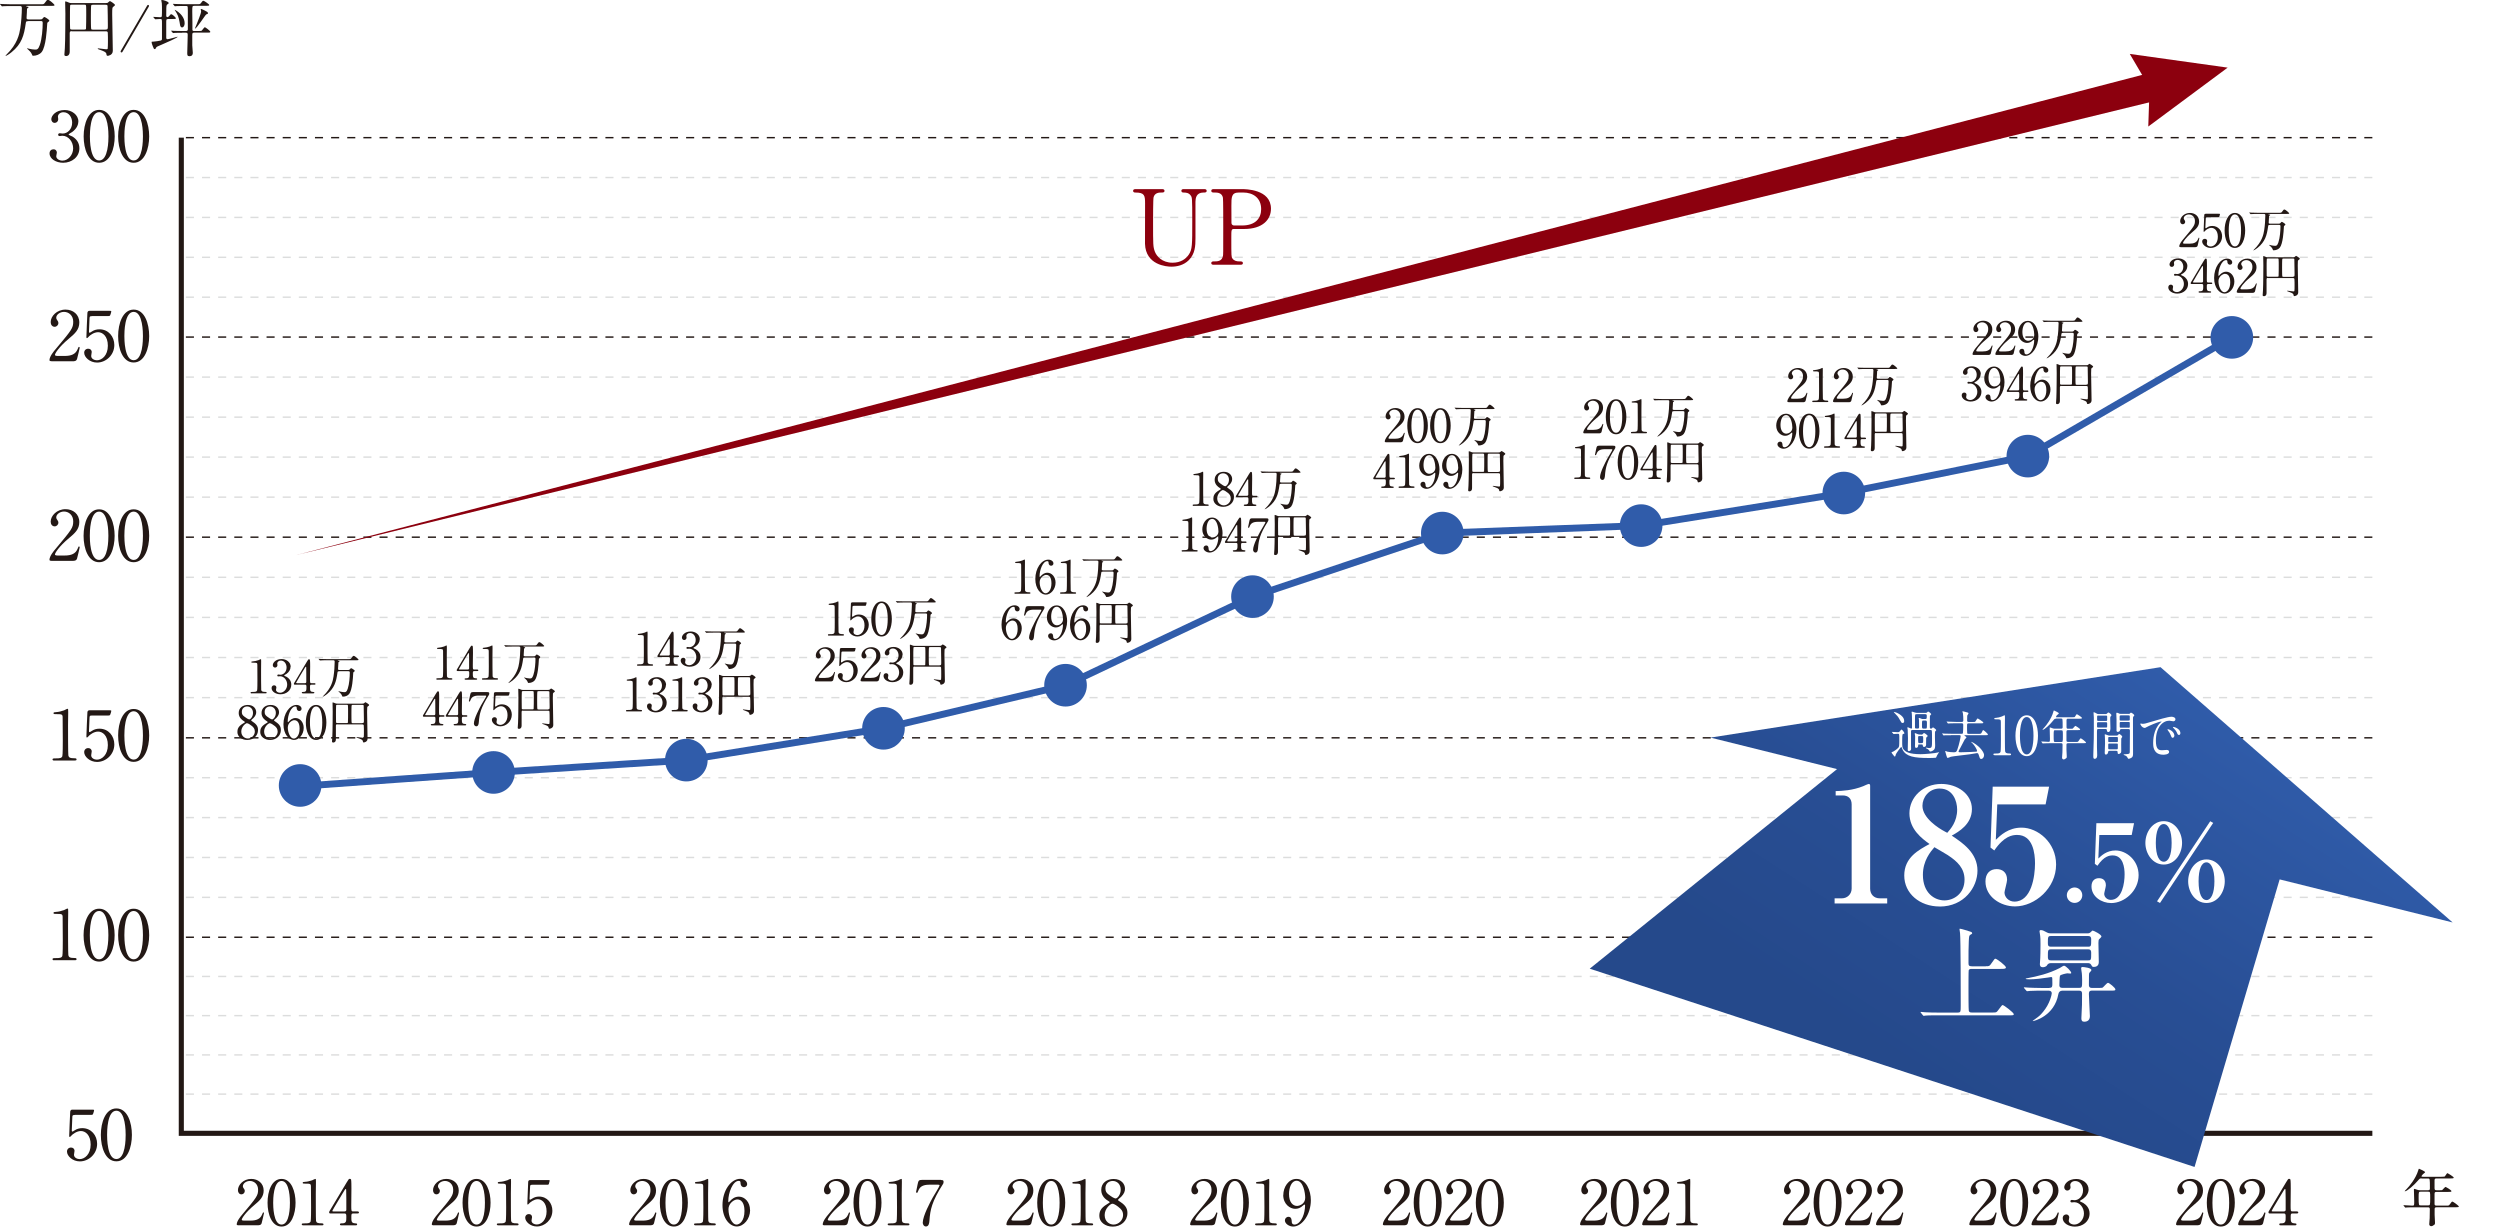 <?xml version="1.0" encoding="UTF-8"?><svg id="b" xmlns="http://www.w3.org/2000/svg" width="115.87mm" height="56.85mm" xmlns:xlink="http://www.w3.org/1999/xlink" viewBox="0 0 328.45 161.14"><defs><style>.g{fill:#fff;}.h{fill:#305caa;}.i{stroke-width:.67px;}.i,.j,.k,.l{fill:none;stroke-miterlimit:10;}.i,.l{stroke:#231815;}.j{stroke:#dcdddd;}.j,.l{stroke-dasharray:0 0 0 0 0 0 1.06 1.06;stroke-width:.19px;}.m{fill:#8c000e;}.k{stroke:#305caa;stroke-width:.91px;}.n{fill:url(#d);filter:url(#e);}.o{fill:#231815;}</style><linearGradient id="d" x1="249.55" y1="138.69" x2="283.73" y2="86.06" gradientUnits="userSpaceOnUse"><stop offset="0" stop-color="#25498b"/><stop offset=".41" stop-color="#284e94"/><stop offset="1" stop-color="#305caa"/></linearGradient><filter id="e" filterUnits="userSpaceOnUse"><feOffset dx="2.83" dy="2.83"/><feGaussianBlur result="f" stdDeviation="1.98"/><feFlood flood-color="#040000" flood-opacity=".28"/><feComposite in2="f" operator="in"/><feComposite in="SourceGraphic"/></filter></defs><g id="c"><line class="l" x1="311.68" y1="123.13" x2="23.82" y2="123.13"/><line class="l" x1="311.68" y1="96.93" x2="23.82" y2="96.93"/><line class="l" x1="311.68" y1="70.57" x2="23.82" y2="70.57"/><line class="l" x1="311.68" y1="44.28" x2="23.82" y2="44.28"/><line class="l" x1="311.68" y1="18.08" x2="23.82" y2="18.08"/><line class="j" x1="311.68" y1="133.43" x2="23.82" y2="133.43"/><line class="j" x1="311.68" y1="128.28" x2="23.82" y2="128.28"/><line class="j" x1="311.68" y1="138.59" x2="23.82" y2="138.59"/><line class="j" x1="311.68" y1="143.74" x2="23.82" y2="143.74"/><line class="j" x1="311.68" y1="107.41" x2="23.82" y2="107.41"/><line class="j" x1="311.68" y1="102.17" x2="23.82" y2="102.17"/><line class="j" x1="311.68" y1="112.65" x2="23.82" y2="112.65"/><line class="j" x1="311.68" y1="117.89" x2="23.82" y2="117.89"/><line class="j" x1="311.68" y1="81.11" x2="23.82" y2="81.11"/><line class="j" x1="311.68" y1="75.84" x2="23.82" y2="75.84"/><line class="j" x1="311.68" y1="86.38" x2="23.82" y2="86.38"/><line class="j" x1="311.68" y1="91.65" x2="23.82" y2="91.65"/><line class="j" x1="311.68" y1="54.8" x2="23.82" y2="54.8"/><line class="j" x1="311.68" y1="49.54" x2="23.82" y2="49.54"/><line class="j" x1="311.68" y1="60.05" x2="23.82" y2="60.05"/><line class="j" x1="311.68" y1="65.31" x2="23.82" y2="65.31"/><line class="j" x1="311.68" y1="28.56" x2="23.82" y2="28.56"/><line class="j" x1="311.68" y1="23.32" x2="23.82" y2="23.32"/><line class="j" x1="311.68" y1="33.8" x2="23.82" y2="33.8"/><line class="j" x1="311.68" y1="39.04" x2="23.82" y2="39.04"/><path class="o" d="m31.34,160.98s-.24,0-.24-.12c0-.43.52-1.06.71-1.28,1.93-2.29,2.1-2.51,2.1-3.28,0-.73-.53-1.15-1.08-1.15-.49,0-.92.33-.92.69,0,.02,0,.13.08.24.11.15.17.24.17.39,0,.24-.2.44-.44.44-.28,0-.46-.24-.46-.55,0-.69.72-1.48,1.75-1.48.88,0,1.63.57,1.63,1.53,0,.84-.51,1.31-1.21,1.89-1.23,1.03-1.67,1.79-1.67,1.94,0,.12.26.12.29.12h.84c.82,0,1.3-.23,1.53-.77.13-.3.13-.31.18-.31.08,0,.08.1.08.11,0,.07-.26,1.12-.3,1.29-.07.29-.36.29-.49.29h-2.56Z"/><path class="o" d="m36.99,161.14c-1.29,0-1.84-1.62-1.84-3.13s.55-3.13,1.84-3.13c1.32,0,1.84,1.7,1.84,3.13s-.52,3.13-1.84,3.13Zm0-5.99c-1.09,0-1.1,2.45-1.1,2.87,0,.33,0,2.87,1.1,2.86,1.09,0,1.1-2.43,1.1-2.86,0-.34,0-2.87-1.1-2.87Z"/><path class="o" d="m39.83,160.98c-.18,0-.19-.11-.19-.13,0-.13.12-.13.42-.13.44,0,.65-.02.75-.25.06-.14.06-1.58.06-1.86,0-.39-.02-2.29-.02-2.73,0-.38-.11-.38-.8-.38-.2,0-.28,0-.28-.11s.08-.11.33-.13c.2,0,.6-.09.92-.2.06-.02.33-.18.4-.18.09,0,.09.02.09.39,0,.22-.02,1.27-.02,1.52,0,.38,0,3.51.03,3.6.06.24.17.33.78.33.07,0,.2,0,.2.15,0,.11-.13.11-.2.11h-2.47Z"/><path class="o" d="m46.96,159.15s.2,0,.2.13c0,.14-.12.14-.2.14h-.56c-.24,0-.24.13-.24.48,0,.5,0,.78.43.81.27.02.33.02.33.15s-.15.12-.22.12h-1.84c-.07,0-.2,0-.2-.12,0-.14.11-.14.28-.14.56,0,.56-.29.56-.81,0-.33,0-.49-.22-.49h-1.84c-.1,0-.2,0-.2-.15,0-.08.02-.11.16-.34.18-.3,2.11-3.52,2.16-3.61.24-.4.27-.45.4-.45.05,0,.11.02.16.08.05.09.05,1.02.05,1.2,0,.31-.02,1.84-.02,2.18,0,.73,0,.82.23.82h.58Zm-1.67,0c.13,0,.2-.08.21-.18,0-.07,0-.97,0-1.45,0-.11-.02-1.19-.02-1.21,0-.02-.02-.11-.07-.11-.04,0-.17.2-.22.29-.17.29-1.53,2.52-1.53,2.59,0,.05.05.08.16.08h1.45Z"/><path class="o" d="m56.97,160.98s-.24,0-.24-.12c0-.43.52-1.06.71-1.28,1.93-2.29,2.1-2.51,2.1-3.28,0-.73-.53-1.15-1.08-1.15-.49,0-.92.33-.92.69,0,.02,0,.13.08.24.11.15.17.24.17.39,0,.24-.2.44-.44.44-.28,0-.46-.24-.46-.55,0-.69.72-1.48,1.75-1.48.88,0,1.63.57,1.63,1.53,0,.84-.51,1.31-1.21,1.89-1.23,1.03-1.67,1.79-1.67,1.94,0,.12.26.12.29.12h.84c.82,0,1.3-.23,1.53-.77.13-.3.13-.31.18-.31.08,0,.08.1.08.11,0,.07-.26,1.12-.3,1.29-.07.29-.36.29-.49.29h-2.56Z"/><path class="o" d="m62.61,161.14c-1.29,0-1.84-1.62-1.84-3.13s.55-3.13,1.84-3.13c1.32,0,1.84,1.7,1.84,3.13s-.52,3.13-1.84,3.13Zm0-5.99c-1.09,0-1.1,2.45-1.1,2.87,0,.33,0,2.87,1.1,2.86,1.09,0,1.1-2.43,1.1-2.86,0-.34,0-2.87-1.1-2.87Z"/><path class="o" d="m65.46,160.98c-.18,0-.19-.11-.19-.13,0-.13.12-.13.42-.13.44,0,.65-.02.75-.25.06-.14.06-1.58.06-1.86,0-.39-.02-2.29-.02-2.73,0-.38-.11-.38-.8-.38-.2,0-.28,0-.28-.11s.08-.11.33-.13c.2,0,.6-.09.92-.2.06-.02.33-.18.4-.18.09,0,.09.02.09.39,0,.22-.02,1.27-.02,1.52,0,.38,0,3.51.03,3.6.06.24.17.33.78.33.07,0,.2,0,.2.15,0,.11-.13.11-.2.11h-2.47Z"/><path class="o" d="m69.93,155.65c-.28,0-.28.07-.29.33,0,.12-.07,1.5-.07,1.51,0,.06.02.12.07.12.05,0,.07-.02.32-.17.24-.15.52-.24.86-.24,1.07,0,1.75.87,1.75,1.85,0,1.21-1,2.08-2.04,2.08-.87,0-1.53-.64-1.53-1.16,0-.27.19-.47.48-.47.24,0,.42.15.42.4,0,.07-.07.38-.07.46,0,.35.39.51.68.51.6,0,1.3-.58,1.3-1.72s-.63-1.6-1.15-1.6-.99.41-1.06.47c-.04.03-.2.23-.25.23-.07,0-.07-.06-.07-.13,0-.33.1-2.35.11-2.79,0-.11.02-.3.26-.3h2.33c.16,0,.24,0,.24.08,0,.05-.07.29-.11.42s-.13.12-.24.12h-1.95Z"/><path class="o" d="m82.89,160.98s-.24,0-.24-.12c0-.43.52-1.06.71-1.28,1.93-2.29,2.1-2.51,2.1-3.28,0-.73-.53-1.15-1.08-1.15-.49,0-.92.33-.92.69,0,.02,0,.13.08.24.11.15.17.24.17.39,0,.24-.2.44-.44.44-.28,0-.46-.24-.46-.55,0-.69.72-1.48,1.75-1.48.88,0,1.63.57,1.63,1.53,0,.84-.51,1.31-1.21,1.89-1.23,1.03-1.67,1.79-1.67,1.94,0,.12.26.12.29.12h.84c.82,0,1.3-.23,1.53-.77.13-.3.13-.31.18-.31.08,0,.08.1.08.11,0,.07-.26,1.12-.3,1.29-.07.29-.36.29-.49.29h-2.56Z"/><path class="o" d="m88.53,161.14c-1.29,0-1.84-1.62-1.84-3.13s.55-3.13,1.84-3.13c1.32,0,1.84,1.7,1.84,3.13s-.52,3.13-1.84,3.13Zm0-5.99c-1.09,0-1.1,2.45-1.1,2.87,0,.33,0,2.87,1.1,2.86,1.09,0,1.1-2.43,1.1-2.86,0-.34,0-2.87-1.1-2.87Z"/><path class="o" d="m91.37,160.98c-.18,0-.19-.11-.19-.13,0-.13.12-.13.42-.13.44,0,.65-.02.75-.25.06-.14.06-1.58.06-1.86,0-.39-.02-2.29-.02-2.73,0-.38-.11-.38-.8-.38-.2,0-.28,0-.28-.11s.08-.11.33-.13c.2,0,.6-.09.92-.2.06-.02.33-.18.4-.18.09,0,.09.02.09.39,0,.22-.02,1.27-.02,1.52,0,.38,0,3.51.03,3.6.06.24.17.33.78.33.07,0,.2,0,.2.15,0,.11-.13.11-.2.11h-2.47Z"/><path class="o" d="m98.55,158.98c0,1.17-.85,2.15-1.75,2.15s-1.88-1-1.88-2.8c0-1.9,1.09-3.46,2.33-3.46.5,0,.91.3.91.69,0,.29-.24.41-.42.41-.15,0-.43-.09-.45-.55,0-.16-.02-.28-.24-.28-.78,0-1.37,1.57-1.37,2.65,0,.03,0,.16.06.16.02,0,.04-.02.2-.19.18-.19.54-.55,1.14-.55.76,0,1.46.72,1.46,1.76Zm-2.84-.07c0,.84.42,1.97,1.06,1.97.38,0,1.04-.45,1.04-1.79,0-.41-.07-1.51-.96-1.51-.34,0-1.15.44-1.15,1.33Z"/><path class="o" d="m108.33,160.98s-.24,0-.24-.12c0-.43.52-1.06.71-1.28,1.93-2.29,2.1-2.51,2.1-3.28,0-.73-.53-1.15-1.08-1.15-.49,0-.92.33-.92.69,0,.02,0,.13.08.24.11.15.17.24.17.39,0,.24-.2.44-.44.44-.28,0-.46-.24-.46-.55,0-.69.72-1.48,1.75-1.48.88,0,1.63.57,1.63,1.53,0,.84-.51,1.31-1.21,1.89-1.23,1.03-1.67,1.79-1.67,1.94,0,.12.26.12.29.12h.84c.82,0,1.3-.23,1.53-.77.13-.3.13-.31.18-.31.08,0,.08.1.08.11,0,.07-.26,1.12-.3,1.29-.07.29-.36.29-.49.29h-2.56Z"/><path class="o" d="m113.97,161.14c-1.29,0-1.84-1.62-1.84-3.13s.55-3.13,1.84-3.13c1.32,0,1.84,1.7,1.84,3.13s-.52,3.13-1.84,3.13Zm0-5.99c-1.09,0-1.1,2.45-1.1,2.87,0,.33,0,2.87,1.1,2.86,1.09,0,1.1-2.43,1.1-2.86,0-.34,0-2.87-1.1-2.87Z"/><path class="o" d="m116.81,160.98c-.18,0-.19-.11-.19-.13,0-.13.12-.13.42-.13.44,0,.65-.02.75-.25.06-.14.06-1.58.06-1.86,0-.39-.02-2.29-.02-2.73,0-.38-.11-.38-.8-.38-.2,0-.28,0-.28-.11s.08-.11.33-.13c.2,0,.6-.09.92-.2.06-.02.33-.18.4-.18.09,0,.09.02.09.39,0,.22-.02,1.27-.02,1.52,0,.38,0,3.51.03,3.6.06.24.17.33.78.33.07,0,.2,0,.2.15,0,.11-.13.11-.2.11h-2.47Z"/><path class="o" d="m123.63,155.03c.18,0,.34,0,.34.23,0,.16-.04.24-.09.31-1.46,2.29-1.67,3.37-1.77,4.78-.02.29-.07.78-.46.78-.28,0-.42-.29-.42-.49,0-.9,1.02-2.78,1.3-3.29.14-.25.91-1.49.91-1.6s-.07-.11-.21-.11h-1.13c-.94,0-1.27.33-1.45.78-.11.26-.12.29-.19.29-.06,0-.11-.04-.11-.11,0-.02.19-.91.21-1.03.1-.45.14-.56.56-.56h2.51Z"/><path class="o" d="m132.46,160.98s-.24,0-.24-.12c0-.43.52-1.06.71-1.28,1.93-2.29,2.1-2.51,2.1-3.28,0-.73-.53-1.15-1.08-1.15-.49,0-.92.33-.92.69,0,.02,0,.13.08.24.11.15.17.24.17.39,0,.24-.2.44-.44.44-.28,0-.46-.24-.46-.55,0-.69.72-1.48,1.75-1.48.88,0,1.63.57,1.63,1.53,0,.84-.51,1.31-1.21,1.89-1.23,1.03-1.67,1.79-1.67,1.94,0,.12.26.12.29.12h.84c.82,0,1.3-.23,1.53-.77.13-.3.13-.31.18-.31.08,0,.08.1.08.11,0,.07-.26,1.12-.3,1.29-.07.29-.36.29-.49.29h-2.56Z"/><path class="o" d="m138.11,161.14c-1.29,0-1.84-1.62-1.84-3.13s.55-3.13,1.84-3.13c1.32,0,1.84,1.7,1.84,3.13s-.52,3.13-1.84,3.13Zm0-5.99c-1.09,0-1.1,2.45-1.1,2.87,0,.33,0,2.87,1.1,2.86,1.09,0,1.1-2.43,1.1-2.86,0-.34,0-2.87-1.1-2.87Z"/><path class="o" d="m140.95,160.98c-.18,0-.19-.11-.19-.13,0-.13.12-.13.42-.13.44,0,.65-.02.75-.25.06-.14.06-1.58.06-1.86,0-.39-.02-2.29-.02-2.73,0-.38-.11-.38-.8-.38-.2,0-.28,0-.28-.11s.08-.11.33-.13c.2,0,.6-.09.92-.2.06-.02.33-.18.4-.18.09,0,.09.02.09.39,0,.22-.02,1.27-.02,1.52,0,.38,0,3.51.03,3.6.06.24.17.33.78.33.07,0,.2,0,.2.15,0,.11-.13.11-.2.11h-2.47Z"/><path class="o" d="m145.46,158.19c.29-.18.33-.2.33-.25,0-.04-.05-.09-.24-.2-.24-.14-.87-.58-.87-1.41,0-.96.78-1.44,1.63-1.44,1.03,0,1.5.69,1.49,1.29,0,.33-.11.65-.51,1.06-.06.06-.4.31-.4.4,0,.07.06.11.34.29.75.49.89.97.89,1.43,0,1.06-.85,1.79-1.93,1.79-.98,0-1.76-.6-1.76-1.4,0-.52.11-1.01,1.02-1.55Zm1.49.38c-.09-.07-.54-.43-.81-.43-.23,0-1.01.61-1.01,1.49s.66,1.25,1.17,1.25c.65,0,1.25-.57,1.25-1.24,0-.52-.25-.8-.6-1.06Zm-1.27-1.62c.31.25.71.5.89.5.24,0,.67-.5.67-1.15,0-.75-.51-1.15-1.05-1.15-.5,0-.96.33-.96.95,0,.42.11.6.45.86Z"/><path class="o" d="m156.6,160.98s-.24,0-.24-.12c0-.43.52-1.06.71-1.28,1.93-2.29,2.1-2.51,2.1-3.28,0-.73-.53-1.15-1.08-1.15-.49,0-.92.33-.92.69,0,.02,0,.13.08.24.11.15.17.24.17.39,0,.24-.2.44-.44.44-.28,0-.46-.24-.46-.55,0-.69.72-1.48,1.75-1.48.88,0,1.63.57,1.63,1.53,0,.84-.51,1.31-1.21,1.89-1.23,1.03-1.67,1.79-1.67,1.94,0,.12.26.12.29.12h.84c.82,0,1.3-.23,1.53-.77.13-.3.13-.31.18-.31.08,0,.08.1.08.11,0,.07-.26,1.12-.3,1.29-.07.29-.36.29-.49.29h-2.56Z"/><path class="o" d="m162.24,161.14c-1.29,0-1.84-1.62-1.84-3.13s.55-3.13,1.84-3.13c1.32,0,1.84,1.7,1.84,3.13s-.52,3.13-1.84,3.13Zm0-5.99c-1.09,0-1.1,2.45-1.1,2.87,0,.33,0,2.87,1.1,2.86,1.09,0,1.1-2.43,1.1-2.86,0-.34,0-2.87-1.1-2.87Z"/><path class="o" d="m165.08,160.98c-.18,0-.19-.11-.19-.13,0-.13.12-.13.42-.13.44,0,.65-.02.75-.25.06-.14.06-1.58.06-1.86,0-.39-.02-2.29-.02-2.73,0-.38-.11-.38-.8-.38-.2,0-.28,0-.28-.11s.08-.11.33-.13c.2,0,.6-.09.92-.2.06-.02.33-.18.4-.18.09,0,.09.02.09.39,0,.22-.02,1.27-.02,1.52,0,.38,0,3.51.03,3.6.06.24.17.33.78.33.07,0,.2,0,.2.15,0,.11-.13.11-.2.11h-2.47Z"/><path class="o" d="m168.6,156.99c0-1.01.66-2.11,1.73-2.11,1.28,0,1.89,1.53,1.89,2.81,0,1.78-1.1,3.45-2.32,3.45-.53,0-1.09-.37-1.09-.81,0-.25.2-.47.47-.47.38,0,.42.36.43.65,0,.09.02.37.38.37.15,0,.65-.09,1.05-.98.2-.43.32-1.05.32-1.5,0-.05,0-.15-.07-.15-.05,0-.12.06-.15.09-.42.39-.73.47-1.09.47-.65,0-1.56-.6-1.56-1.81Zm2.88.38c0-.59-.24-2.25-1.13-2.25-.68,0-1,.91-1,1.75,0,1.07.5,1.56,1.05,1.56.32,0,1.08-.26,1.08-1.07Z"/><path class="o" d="m181.92,160.98s-.24,0-.24-.12c0-.43.52-1.06.71-1.28,1.93-2.29,2.1-2.51,2.1-3.28,0-.73-.53-1.15-1.08-1.15-.49,0-.92.33-.92.69,0,.02,0,.13.08.24.11.15.17.24.17.39,0,.24-.2.44-.44.44-.28,0-.46-.24-.46-.55,0-.69.72-1.48,1.75-1.48.88,0,1.63.57,1.63,1.53,0,.84-.51,1.31-1.21,1.89-1.23,1.03-1.67,1.79-1.67,1.94,0,.12.26.12.29.12h.84c.82,0,1.3-.23,1.53-.77.13-.3.13-.31.18-.31.08,0,.08.1.08.11,0,.07-.26,1.12-.3,1.29-.07.29-.36.29-.49.29h-2.56Z"/><path class="o" d="m187.57,161.14c-1.29,0-1.84-1.62-1.84-3.13s.55-3.13,1.84-3.13c1.32,0,1.84,1.7,1.84,3.13s-.52,3.13-1.84,3.13Zm0-5.99c-1.09,0-1.1,2.45-1.1,2.87,0,.33,0,2.87,1.1,2.86,1.09,0,1.1-2.43,1.1-2.86,0-.34,0-2.87-1.1-2.87Z"/><path class="o" d="m190.09,160.98s-.24,0-.24-.12c0-.43.52-1.06.71-1.28,1.93-2.29,2.1-2.51,2.1-3.28,0-.73-.53-1.15-1.08-1.15-.49,0-.92.33-.92.69,0,.02,0,.13.08.24.11.15.17.24.17.39,0,.24-.2.44-.44.44-.28,0-.46-.24-.46-.55,0-.69.72-1.48,1.75-1.48.88,0,1.63.57,1.63,1.53,0,.84-.51,1.31-1.21,1.89-1.23,1.03-1.67,1.79-1.67,1.94,0,.12.26.12.29.12h.84c.82,0,1.3-.23,1.53-.77.13-.3.13-.31.18-.31.08,0,.08.1.08.11,0,.07-.26,1.12-.3,1.29-.07.29-.36.29-.49.29h-2.56Z"/><path class="o" d="m195.73,161.14c-1.29,0-1.84-1.62-1.84-3.13s.55-3.13,1.84-3.13c1.32,0,1.84,1.7,1.84,3.13s-.52,3.13-1.84,3.13Zm0-5.99c-1.09,0-1.1,2.45-1.1,2.87,0,.33,0,2.87,1.1,2.86,1.09,0,1.1-2.43,1.1-2.86,0-.34,0-2.87-1.1-2.87Z"/><path class="o" d="m207.83,160.98s-.24,0-.24-.12c0-.43.52-1.06.71-1.28,1.93-2.29,2.1-2.51,2.1-3.28,0-.73-.53-1.15-1.08-1.15-.49,0-.92.33-.92.69,0,.02,0,.13.08.24.11.15.17.24.17.39,0,.24-.2.44-.44.44-.28,0-.46-.24-.46-.55,0-.69.72-1.48,1.75-1.48.88,0,1.63.57,1.63,1.53,0,.84-.51,1.31-1.21,1.89-1.23,1.03-1.67,1.79-1.67,1.94,0,.12.26.12.29.12h.84c.82,0,1.3-.23,1.53-.77.13-.3.13-.31.18-.31.08,0,.08.1.08.11,0,.07-.26,1.12-.3,1.29-.07.29-.36.29-.49.29h-2.56Z"/><path class="o" d="m213.47,161.14c-1.29,0-1.84-1.62-1.84-3.13s.55-3.13,1.84-3.13c1.32,0,1.84,1.7,1.84,3.13s-.52,3.13-1.84,3.13Zm0-5.99c-1.09,0-1.1,2.45-1.1,2.87,0,.33,0,2.87,1.1,2.86,1.09,0,1.1-2.43,1.1-2.86,0-.34,0-2.87-1.1-2.87Z"/><path class="o" d="m215.99,160.98s-.24,0-.24-.12c0-.43.52-1.06.71-1.28,1.93-2.29,2.1-2.51,2.1-3.28,0-.73-.53-1.15-1.08-1.15-.49,0-.92.33-.92.69,0,.02,0,.13.08.24.11.15.17.24.17.39,0,.24-.2.44-.44.44-.28,0-.46-.24-.46-.55,0-.69.72-1.48,1.75-1.48.88,0,1.63.57,1.63,1.53,0,.84-.51,1.31-1.21,1.89-1.23,1.03-1.67,1.79-1.67,1.94,0,.12.26.12.29.12h.84c.82,0,1.3-.23,1.53-.77.13-.3.13-.31.18-.31.08,0,.08.1.08.11,0,.07-.26,1.12-.3,1.29-.07.29-.36.29-.49.29h-2.56Z"/><path class="o" d="m220.39,160.98c-.18,0-.19-.11-.19-.13,0-.13.12-.13.42-.13.44,0,.65-.02.75-.25.06-.14.06-1.58.06-1.86,0-.39-.02-2.29-.02-2.73,0-.38-.11-.38-.8-.38-.2,0-.28,0-.28-.11s.08-.11.33-.13c.2,0,.6-.09.92-.2.06-.02.33-.18.4-.18.09,0,.09.02.09.39,0,.22-.02,1.27-.02,1.52,0,.38,0,3.51.03,3.6.06.24.17.33.78.33.07,0,.2,0,.2.15,0,.11-.13.11-.2.11h-2.47Z"/><path class="o" d="m234.46,160.98s-.24,0-.24-.12c0-.43.52-1.06.71-1.28,1.93-2.29,2.1-2.51,2.1-3.28,0-.73-.53-1.15-1.08-1.15-.49,0-.92.33-.92.69,0,.02,0,.13.08.24.11.15.17.24.17.39,0,.24-.2.44-.44.44-.28,0-.46-.24-.46-.55,0-.69.72-1.48,1.75-1.48.88,0,1.63.57,1.63,1.53,0,.84-.51,1.31-1.21,1.89-1.23,1.03-1.67,1.79-1.67,1.94,0,.12.26.12.29.12h.84c.82,0,1.3-.23,1.53-.77.13-.3.13-.31.18-.31.08,0,.08.1.08.11,0,.07-.26,1.12-.3,1.29-.07.29-.36.29-.49.29h-2.56Z"/><path class="o" d="m240.11,161.14c-1.29,0-1.84-1.62-1.84-3.13s.55-3.13,1.84-3.13c1.32,0,1.84,1.7,1.84,3.13s-.52,3.13-1.84,3.13Zm0-5.99c-1.09,0-1.1,2.45-1.1,2.87,0,.33,0,2.87,1.1,2.86,1.09,0,1.1-2.43,1.1-2.86,0-.34,0-2.87-1.1-2.87Z"/><path class="o" d="m242.63,160.98s-.24,0-.24-.12c0-.43.52-1.06.71-1.28,1.93-2.29,2.1-2.51,2.1-3.28,0-.73-.53-1.15-1.08-1.15-.49,0-.92.33-.92.69,0,.02,0,.13.08.24.11.15.17.24.17.39,0,.24-.2.44-.44.44-.28,0-.46-.24-.46-.55,0-.69.72-1.48,1.75-1.48.88,0,1.63.57,1.63,1.53,0,.84-.51,1.31-1.21,1.89-1.23,1.03-1.67,1.79-1.67,1.94,0,.12.26.12.29.12h.84c.82,0,1.3-.23,1.53-.77.13-.3.13-.31.18-.31.08,0,.08.1.08.11,0,.07-.26,1.12-.3,1.29-.07.29-.36.29-.49.29h-2.56Z"/><path class="o" d="m246.71,160.98s-.24,0-.24-.12c0-.43.52-1.06.71-1.28,1.93-2.29,2.1-2.51,2.1-3.28,0-.73-.53-1.15-1.08-1.15-.49,0-.92.33-.92.69,0,.02,0,.13.08.24.11.15.17.24.17.39,0,.24-.2.44-.44.44-.28,0-.46-.24-.46-.55,0-.69.72-1.48,1.75-1.48.88,0,1.63.57,1.63,1.53,0,.84-.51,1.31-1.21,1.89-1.23,1.03-1.67,1.79-1.67,1.94,0,.12.26.12.29.12h.84c.82,0,1.3-.23,1.53-.77.13-.3.13-.31.18-.31.08,0,.08.1.08.11,0,.07-.26,1.12-.3,1.29-.07.29-.36.29-.49.29h-2.56Z"/><path class="o" d="m258.97,160.98s-.24,0-.24-.12c0-.43.52-1.06.71-1.28,1.93-2.29,2.1-2.51,2.1-3.28,0-.73-.53-1.15-1.08-1.15-.49,0-.92.33-.92.69,0,.02,0,.13.08.24.11.15.17.24.17.39,0,.24-.2.44-.44.44-.28,0-.46-.24-.46-.55,0-.69.72-1.48,1.75-1.48.88,0,1.63.57,1.63,1.53,0,.84-.51,1.31-1.21,1.89-1.23,1.03-1.67,1.79-1.67,1.94,0,.12.26.12.29.12h.84c.82,0,1.3-.23,1.53-.77.13-.3.13-.31.18-.31.08,0,.08.1.08.11,0,.07-.26,1.12-.3,1.29-.07.29-.36.29-.49.29h-2.56Z"/><path class="o" d="m264.62,161.14c-1.29,0-1.84-1.62-1.84-3.13s.55-3.13,1.84-3.13c1.32,0,1.84,1.7,1.84,3.13s-.52,3.13-1.84,3.13Zm0-5.99c-1.09,0-1.1,2.45-1.1,2.87,0,.33,0,2.87,1.1,2.86,1.09,0,1.1-2.43,1.1-2.86,0-.34,0-2.87-1.1-2.87Z"/><path class="o" d="m267.14,160.98s-.24,0-.24-.12c0-.43.52-1.06.71-1.28,1.93-2.29,2.1-2.51,2.1-3.28,0-.73-.53-1.15-1.08-1.15-.49,0-.92.33-.92.69,0,.02,0,.13.08.24.11.15.17.24.17.39,0,.24-.2.44-.44.44-.28,0-.46-.24-.46-.55,0-.69.72-1.48,1.75-1.48.88,0,1.63.57,1.63,1.53,0,.84-.51,1.31-1.21,1.89-1.23,1.03-1.67,1.79-1.67,1.94,0,.12.26.12.29.12h.84c.82,0,1.3-.23,1.53-.77.13-.3.13-.31.18-.31.08,0,.08.1.08.11,0,.07-.26,1.12-.3,1.29-.07.29-.36.29-.49.29h-2.56Z"/><path class="o" d="m274.4,156.26c0,.48-.28.91-.73,1.24-.07.04-.42.24-.42.29,0,.07.38.2.45.25.38.24.83.67.83,1.39,0,1.04-.9,1.72-1.93,1.72-.82,0-1.6-.46-1.6-1.11,0-.33.23-.49.46-.49.28,0,.4.22.4.38,0,.07-.07.37-.07.43,0,.3.35.52.74.52.65,0,1.26-.66,1.26-1.45s-.56-1.49-1.28-1.49c-.04,0-.27.03-.32.03-.12,0-.18-.07-.18-.16,0-.1.08-.17.19-.17.05,0,.29.04.35.04.55,0,1.12-.51,1.12-1.29,0-.63-.38-1.23-1.03-1.23-.43,0-.65.29-.65.52,0,.04.04.25.04.3,0,.24-.19.43-.42.43-.26,0-.41-.22-.41-.43,0-.39.48-1.09,1.59-1.09.81,0,1.61.55,1.61,1.38Z"/><path class="o" d="m286.13,160.98s-.24,0-.24-.12c0-.43.52-1.06.71-1.28,1.93-2.29,2.1-2.51,2.1-3.28,0-.73-.53-1.15-1.08-1.15-.49,0-.92.33-.92.69,0,.02,0,.13.08.24.11.15.17.24.17.39,0,.24-.2.44-.44.44-.28,0-.46-.24-.46-.55,0-.69.72-1.48,1.75-1.48.88,0,1.63.57,1.63,1.53,0,.84-.51,1.31-1.21,1.89-1.23,1.03-1.67,1.79-1.67,1.94,0,.12.26.12.29.12h.84c.82,0,1.3-.23,1.53-.77.13-.3.13-.31.18-.31.08,0,.08.1.08.11,0,.07-.26,1.12-.3,1.29-.07.29-.36.29-.49.29h-2.56Z"/><path class="o" d="m291.77,161.14c-1.29,0-1.84-1.62-1.84-3.13s.55-3.13,1.84-3.13c1.32,0,1.84,1.7,1.84,3.13s-.52,3.13-1.84,3.13Zm0-5.99c-1.09,0-1.1,2.45-1.1,2.87,0,.33,0,2.87,1.1,2.86,1.09,0,1.1-2.43,1.1-2.86,0-.34,0-2.87-1.1-2.87Z"/><path class="o" d="m294.29,160.98s-.24,0-.24-.12c0-.43.52-1.06.71-1.28,1.93-2.29,2.1-2.51,2.1-3.28,0-.73-.53-1.15-1.08-1.15-.49,0-.92.33-.92.69,0,.02,0,.13.08.24.11.15.17.24.17.39,0,.24-.2.44-.44.44-.28,0-.46-.24-.46-.55,0-.69.72-1.48,1.75-1.48.88,0,1.63.57,1.63,1.53,0,.84-.51,1.31-1.21,1.89-1.23,1.03-1.67,1.79-1.67,1.94,0,.12.26.12.29.12h.84c.82,0,1.3-.23,1.53-.77.13-.3.13-.31.18-.31.08,0,.08.1.08.11,0,.07-.26,1.12-.3,1.29-.07.29-.36.29-.49.29h-2.56Z"/><path class="o" d="m301.75,159.15s.2,0,.2.13c0,.14-.12.14-.2.14h-.56c-.24,0-.24.13-.24.48,0,.5,0,.78.43.81.27.02.33.02.33.15s-.15.12-.22.12h-1.84c-.07,0-.2,0-.2-.12,0-.14.11-.14.28-.14.56,0,.56-.29.56-.81,0-.33,0-.49-.22-.49h-1.84c-.1,0-.2,0-.2-.15,0-.08.02-.11.16-.34.18-.3,2.11-3.52,2.16-3.61.24-.4.27-.45.4-.45.05,0,.11.02.16.08.05.09.05,1.02.05,1.2,0,.31-.02,1.84-.02,2.18,0,.73,0,.82.23.82h.58Zm-1.67,0c.13,0,.2-.08.21-.18,0-.07,0-.97,0-1.45,0-.11-.02-1.19-.02-1.21,0-.02-.02-.11-.07-.11-.04,0-.17.2-.22.29-.17.29-1.53,2.52-1.53,2.59,0,.05.05.08.16.08h1.45Z"/><path class="o" d="m7.11,126.16c-.2,0-.21-.12-.21-.15,0-.14.14-.14.46-.14.49,0,.73-.03.83-.28.06-.15.06-1.75.06-2.07,0-.44-.02-2.55-.02-3.03,0-.43-.13-.43-.89-.43-.22,0-.31,0-.31-.12s.09-.13.37-.15c.22,0,.67-.1,1.02-.23.06-.02.37-.2.44-.2.1,0,.1.03.1.44,0,.24-.02,1.41-.02,1.69,0,.42,0,3.9.04,4,.06.26.19.37.86.37.08,0,.22,0,.22.16,0,.13-.15.13-.23.13h-2.75Z"/><path class="o" d="m13.02,126.33c-1.43,0-2.04-1.8-2.04-3.47s.62-3.48,2.04-3.48c1.47,0,2.04,1.89,2.04,3.48s-.58,3.47-2.04,3.47Zm0-6.65c-1.21,0-1.22,2.72-1.22,3.18,0,.37,0,3.18,1.22,3.17,1.21,0,1.22-2.7,1.22-3.17,0-.38,0-3.18-1.22-3.18Z"/><path class="o" d="m17.56,126.33c-1.43,0-2.04-1.8-2.04-3.47s.62-3.48,2.04-3.48c1.47,0,2.04,1.89,2.04,3.48s-.58,3.47-2.04,3.47Zm0-6.65c-1.21,0-1.22,2.72-1.22,3.18,0,.37,0,3.18,1.22,3.17,1.21,0,1.22-2.7,1.22-3.17,0-.38,0-3.18-1.22-3.18Z"/><path class="o" d="m9.82,146.48c-.31,0-.31.08-.32.36,0,.14-.07,1.67-.07,1.68,0,.07.02.14.08.14.05,0,.08-.02.35-.19.26-.17.58-.26.95-.26,1.19,0,1.95.97,1.95,2.06,0,1.34-1.11,2.31-2.27,2.31-.96,0-1.69-.71-1.69-1.29,0-.3.21-.53.53-.53.26,0,.46.16.46.44,0,.07-.07.43-.07.51,0,.39.44.57.75.57.66,0,1.44-.64,1.44-1.91s-.7-1.78-1.28-1.78-1.1.45-1.18.53c-.04.04-.22.25-.28.25-.07,0-.08-.06-.08-.15,0-.36.11-2.61.13-3.1,0-.12.02-.34.29-.34h2.59c.18,0,.26,0,.26.09,0,.05-.07.33-.13.46-.05.14-.14.14-.26.14h-2.17Z"/><path class="o" d="m15.29,152.57c-1.43,0-2.04-1.8-2.04-3.47s.62-3.48,2.04-3.48c1.47,0,2.04,1.89,2.04,3.48s-.58,3.47-2.04,3.47Zm0-6.65c-1.21,0-1.22,2.72-1.22,3.18,0,.37,0,3.18,1.22,3.17,1.21,0,1.22-2.7,1.22-3.17,0-.38,0-3.18-1.22-3.18Z"/><path class="o" d="m6.76,73.68c-.05,0-.26,0-.26-.14,0-.48.58-1.18.79-1.42,2.14-2.55,2.33-2.78,2.33-3.64,0-.81-.59-1.28-1.21-1.28-.54,0-1.02.37-1.02.76,0,.03,0,.15.09.27.12.17.19.27.19.43,0,.26-.22.49-.49.49-.31,0-.52-.27-.52-.62,0-.77.8-1.64,1.95-1.64.98,0,1.81.63,1.81,1.7,0,.93-.57,1.45-1.34,2.09-1.37,1.14-1.86,1.99-1.86,2.16,0,.14.29.14.33.14h.93c.92,0,1.44-.25,1.7-.85.14-.34.14-.34.2-.34.09,0,.09.11.09.13,0,.07-.29,1.24-.34,1.43-.08.33-.4.33-.54.33h-2.84Z"/><path class="o" d="m13.02,73.86c-1.43,0-2.04-1.8-2.04-3.47s.62-3.48,2.04-3.48c1.47,0,2.04,1.89,2.04,3.48s-.58,3.47-2.04,3.47Zm0-6.65c-1.21,0-1.22,2.72-1.22,3.18,0,.37,0,3.18,1.22,3.17,1.21,0,1.22-2.7,1.22-3.17,0-.38,0-3.18-1.22-3.18Z"/><path class="o" d="m17.56,73.86c-1.43,0-2.04-1.8-2.04-3.47s.62-3.48,2.04-3.48c1.47,0,2.04,1.89,2.04,3.48s-.58,3.47-2.04,3.47Zm0-6.65c-1.21,0-1.22,2.72-1.22,3.18,0,.37,0,3.18,1.22,3.17,1.21,0,1.22-2.7,1.22-3.17,0-.38,0-3.18-1.22-3.18Z"/><path class="o" d="m7.11,99.92c-.2,0-.21-.12-.21-.15,0-.14.14-.14.46-.14.49,0,.73-.03.83-.28.06-.15.06-1.75.06-2.07,0-.44-.02-2.55-.02-3.03,0-.43-.13-.43-.89-.43-.22,0-.31,0-.31-.12s.09-.13.37-.15c.22,0,.67-.1,1.02-.23.06-.02.37-.2.44-.2.1,0,.1.03.1.44,0,.24-.02,1.41-.02,1.69,0,.42,0,3.9.04,4,.06.26.19.37.86.37.08,0,.22,0,.22.16,0,.13-.15.13-.23.13h-2.75Z"/><path class="o" d="m12.08,94c-.31,0-.31.08-.32.36,0,.14-.07,1.67-.07,1.68,0,.07.02.14.08.14.05,0,.08-.02.35-.19.26-.17.58-.26.95-.26,1.19,0,1.95.97,1.95,2.06,0,1.34-1.11,2.31-2.27,2.31-.96,0-1.69-.71-1.69-1.29,0-.3.21-.53.53-.53.26,0,.46.16.46.44,0,.07-.07.43-.07.51,0,.39.44.57.75.57.66,0,1.44-.64,1.44-1.91s-.7-1.78-1.28-1.78-1.1.45-1.18.53c-.04.04-.22.25-.28.25-.07,0-.08-.06-.08-.15,0-.36.11-2.61.13-3.1,0-.12.02-.33.29-.33h2.59c.18,0,.26,0,.26.09,0,.05-.07.33-.13.46-.05.14-.14.14-.26.14h-2.17Z"/><path class="o" d="m17.56,100.09c-1.43,0-2.04-1.8-2.04-3.47s.62-3.48,2.04-3.48c1.47,0,2.04,1.89,2.04,3.48s-.58,3.47-2.04,3.47Zm0-6.65c-1.21,0-1.22,2.72-1.22,3.18,0,.37,0,3.18,1.22,3.17,1.21,0,1.22-2.7,1.22-3.17,0-.38,0-3.18-1.22-3.18Z"/><path class="o" d="m6.76,47.45c-.05,0-.26,0-.26-.14,0-.48.58-1.18.79-1.42,2.14-2.55,2.33-2.78,2.33-3.64,0-.81-.59-1.28-1.21-1.28-.54,0-1.02.37-1.02.76,0,.03,0,.15.09.27.12.17.19.27.19.44,0,.26-.22.49-.49.49-.31,0-.52-.27-.52-.62,0-.77.8-1.64,1.95-1.64.98,0,1.81.63,1.81,1.7,0,.93-.57,1.45-1.34,2.09-1.37,1.14-1.86,1.98-1.86,2.16,0,.14.29.14.33.14h.93c.92,0,1.44-.25,1.7-.85.14-.34.14-.34.2-.34.09,0,.09.11.09.13,0,.07-.29,1.24-.34,1.43-.08.33-.4.33-.54.33h-2.84Z"/><path class="o" d="m12.08,41.53c-.31,0-.31.08-.32.36,0,.14-.07,1.67-.07,1.68,0,.07.02.14.08.14.05,0,.08-.02.35-.19.26-.17.58-.26.95-.26,1.19,0,1.95.97,1.95,2.06,0,1.34-1.11,2.31-2.27,2.31-.96,0-1.69-.71-1.69-1.29,0-.3.21-.53.53-.53.26,0,.46.16.46.44,0,.07-.07.43-.07.51,0,.39.44.57.75.57.66,0,1.44-.64,1.44-1.91s-.7-1.78-1.28-1.78-1.1.45-1.18.53c-.04.04-.22.25-.28.25-.07,0-.08-.06-.08-.15,0-.36.11-2.61.13-3.1,0-.12.02-.34.29-.34h2.59c.18,0,.26,0,.26.09,0,.05-.07.33-.13.46-.05.14-.14.14-.26.14h-2.17Z"/><path class="o" d="m17.56,47.62c-1.43,0-2.04-1.8-2.04-3.47s.62-3.48,2.04-3.48c1.47,0,2.04,1.89,2.04,3.48s-.58,3.47-2.04,3.47Zm0-6.65c-1.21,0-1.22,2.72-1.22,3.18,0,.37,0,3.18,1.22,3.17,1.21,0,1.22-2.7,1.22-3.17,0-.38,0-3.18-1.22-3.18Z"/><path class="o" d="m10.29,15.96c0,.53-.31,1.01-.81,1.38-.07.05-.47.26-.47.32,0,.08.43.23.5.27.43.26.92.74.92,1.54,0,1.16-1,1.91-2.14,1.91-.91,0-1.78-.51-1.78-1.23,0-.37.25-.54.52-.54.31,0,.44.24.44.43,0,.07-.08.41-.08.48,0,.33.39.58.82.58.72,0,1.4-.73,1.4-1.61s-.62-1.66-1.42-1.66c-.04,0-.3.04-.35.04-.14,0-.2-.08-.2-.18,0-.11.09-.19.21-.19.05,0,.33.04.39.04.62,0,1.24-.56,1.24-1.43,0-.7-.43-1.37-1.14-1.37-.48,0-.73.32-.73.58,0,.05.04.28.04.34,0,.27-.21.48-.46.48-.29,0-.45-.25-.45-.48,0-.44.54-1.21,1.77-1.21.9,0,1.79.61,1.79,1.53Z"/><path class="o" d="m13.03,21.38c-1.43,0-2.04-1.8-2.04-3.47s.62-3.48,2.04-3.48c1.47,0,2.04,1.89,2.04,3.48s-.58,3.47-2.04,3.47Zm0-6.65c-1.21,0-1.22,2.72-1.22,3.18,0,.37,0,3.18,1.22,3.17,1.21,0,1.22-2.7,1.22-3.17,0-.38,0-3.18-1.22-3.18Z"/><path class="o" d="m17.56,21.38c-1.43,0-2.04-1.8-2.04-3.47s.62-3.48,2.04-3.48c1.47,0,2.04,1.89,2.04,3.48s-.58,3.47-2.04,3.47Zm0-6.65c-1.21,0-1.22,2.72-1.22,3.18,0,.37,0,3.18,1.22,3.17,1.21,0,1.22-2.7,1.22-3.17,0-.38,0-3.18-1.22-3.18Z"/><path class="o" d="m3.69,2.78c-.27,0-.27.04-.31.3-.22,1.55-.52,2.69-1.87,3.78-.37.3-.69.48-.77.48,0,0-.02,0-.02-.02,0-.02.07-.1.1-.12,1.49-1.44,1.72-2.72,1.85-3.52.12-.76.2-1.91.2-2.61,0-.18-.03-.28-.25-.28h-1.15c-.18,0-.74,0-1.03.02-.02,0-.15.02-.17.02-.03,0-.04-.02-.07-.06l-.16-.18s-.04-.05-.04-.06c0-.02.02-.02.03-.02.06,0,.31.02.36.02.38.02.74.03,1.12.03h3.83c.38,0,.42,0,.58-.23.2-.29.26-.36.38-.36.21,0,.87.62.87.69,0,.11-.17.11-.44.11h-3.15c-.06,0-.15,0-.15.04,0,.02,0,.02.15.06.14.02.17.03.17.08s-.2.16-.2.2l-.02.51c0,.11-.04.59-.04.69,0,.09.02.2.25.2h1.51c.16,0,.24,0,.34-.11.16-.2.19-.21.24-.21.1,0,.65.36.65.47,0,.07-.05.11-.16.19-.12.08-.12.13-.14.56-.02.29-.13,2.68-.71,3.39-.26.31-.69.48-1.1.48-.11,0-.12-.02-.19-.21-.09-.25-.42-.54-.47-.59-.14-.11-.15-.13-.15-.16,0-.02.02-.02.03-.02.05,0,.28.07.33.08.16.03.42.09.68.09s.42,0,.63-.6c.29-.83.38-2.17.38-2.91,0-.2-.06-.24-.28-.24h-1.61Z"/><path class="o" d="m9.43,4.09c-.12,0-.26,0-.27.23,0,.24,0,1.18,0,2.45,0,.56-.38.59-.45.59-.25,0-.25-.11-.25-.22,0-.02.05-.69.06-.82.06-.87.07-4.42.07-4.51,0-.22-.03-1.29-.03-1.53,0-.06,0-.1.04-.1.11,0,.28.08.44.15.13.06.2.07.42.07h4.39c.26,0,.29-.02.38-.11.12-.11.17-.15.22-.15s.65.38.65.5c0,.08-.04.11-.21.24-.13.1-.15.11-.15.99,0,.67.08,4.04.08,4.8,0,.58-.62.66-.66.66-.14,0-.16-.06-.19-.28-.04-.22-.42-.35-.65-.44-.43-.15-.48-.17-.48-.22,0-.04.06-.04.1-.04.11,0,.85.12,1.01.12.08,0,.18,0,.2-.09.02-.12.03-.7.03-.88,0-.16,0-1.17-.02-1.23-.03-.16-.16-.16-.25-.16h-4.49Zm1.66-.21c.08,0,.17,0,.21-.1.02-.06.03-1.72.03-1.92,0-.16,0-1.09-.03-1.15-.05-.1-.12-.1-.21-.1h-1.67c-.07,0-.17,0-.21.1-.02.06-.02,1.42-.02,1.62,0,.17,0,1.35.02,1.42.02.13.17.13.22.13h1.67Zm2.79,0c.29,0,.29-.06.29-.56,0-.11-.02-2.47-.04-2.56-.03-.14-.14-.14-.27-.14h-1.63c-.11,0-.2,0-.25.09-.04.08-.04,1.31-.04,1.52s0,1.49.04,1.57c.04.09.13.09.25.09h1.66Z"/><path class="o" d="m19.58.77s-.02.07-.04.11c-.95,1.64-2.47,4.25-3.43,5.89-.04.07-.08.12-.15.12-.07,0-.12-.07-.12-.12,0-.03.02-.07.04-.11.95-1.65,2.47-4.26,3.43-5.89.04-.07.08-.13.15-.13s.12.07.12.13Z"/><path class="o" d="m22.08,2.5c-.24,0-.24.07-.24.49v2.02s.04.14.17.14c.16,0,1.27-.33,1.3-.33,0,0,.02,0,.02.02,0,.11-1.45.75-2.04,1-.69.29-.72.3-.78.42-.08.16-.1.19-.18.19-.11,0-.15-.1-.25-.36-.11-.29-.16-.43-.16-.54,0-.09,0-.09.28-.09.08,0,.82-.1.93-.14.04-.02.15-.05.15-.19v-2.05c0-.53,0-.59-.22-.59-.1,0-.58.04-.66.04-.02,0-.04-.02-.07-.06l-.16-.19s-.03-.04-.03-.05c0-.02.02-.02.02-.02.08,0,.76.05.9.05.05,0,.16-.02.2-.12.02-.05.02-.79.02-.93,0-.07,0-.66-.02-.78,0-.06-.07-.33-.07-.39,0-.04.05-.05.08-.05.19,0,.89.21.89.4,0,.04-.02.08-.06.11-.15.09-.16.1-.19.15-.07.13-.07.53-.07,1.36,0,.08,0,.24.16.24.07,0,.13-.04.24-.16.13-.16.18-.23.26-.23.12,0,.6.42.6.53,0,.1-.04.1-.38.1h-.64Zm1.88,1.8c-.72,0-.96.02-1.03.02-.03,0-.15.02-.18.02-.02,0-.04-.02-.07-.05l-.16-.19s-.03-.04-.03-.06c0,0,0-.02.03-.02.05,0,.3.02.36.03.4.02.73.02,1.12.02h.44c.24,0,.24-.16.24-.29,0-2.55,0-2.82-.02-2.89-.04-.11-.15-.11-.22-.11h-.25c-.72,0-.95.02-1.03.02-.03,0-.15.02-.17.02-.03,0-.05-.02-.07-.05l-.16-.19s-.04-.04-.04-.06.02-.02.03-.02c.06,0,.3.02.36.02.4.02.73.03,1.12.03h1.64c.38,0,.42,0,.52-.14.21-.28.24-.31.32-.31.15,0,.78.46.78.55,0,.11-.16.11-.44.11h-1.53c-.26,0-.26.07-.26.76,0,.23.02,1.23.02,1.44,0,.07,0,.96,0,1,.04.11.17.11.23.11h.59c.33,0,.38-.02.42-.07.07-.06.31-.43.39-.43s.72.48.72.6-.11.11-.36.11h-1.76c-.25,0-.25.12-.25.42,0,.29,0,1,0,1.25,0,.16.07.82.07.96,0,.14,0,.47-.45.47-.26,0-.28-.17-.28-.4s.04-1.24.04-1.44c0-.15.02-.8.02-.93,0-.2,0-.32-.24-.32h-.47Zm.3-1.25c0,.33-.16.55-.34.55-.2,0-.25-.25-.26-.3-.1-.61-.18-1.13-.47-1.61-.02-.04-.24-.38-.24-.39,0-.06.38.19.47.27.2.16.84.69.84,1.49Zm3.07-1.33c0,.08-.05.11-.23.17-.12.05-1.26,1.86-1.47,1.86-.02,0-.02,0-.02-.02,0,0,.21-.49.24-.58.57-1.43.57-1.54.57-1.69,0-.04-.05-.2-.05-.23s0-.06.06-.06c.04,0,.38.16.47.21.23.11.42.21.42.33Z"/><path class="o" d="m318.17,154.81c-.25,0-.27.02-.5.29-.43.52-1.42,1.41-1.71,1.41,0,0-.03,0-.03-.02,0-.03.2-.24.26-.29.31-.31,1.2-1.36,1.52-2.45,0-.04.07-.21.09-.21.15.06.81.34.81.46,0,.06-.23.2-.27.25-.07.06-.2.22-.2.29,0,.06.02.06.22.06h2.39c.38,0,.41-.02.47-.07.05-.06.25-.41.33-.41.03,0,.82.48.82.59,0,.11-.16.11-.44.11h-1.83c-.11,0-.23.02-.25.2v1.08c0,.25.1.27.29.27h.31c.2,0,.34,0,.4-.02.07-.04.36-.42.46-.42.04,0,.76.43.76.55,0,.11-.11.11-.44.11h-1.49c-.23,0-.29.02-.29.3,0,.3,0,.94,0,1.25,0,.11,0,.25.25.25h1.33c.28,0,.31,0,.45-.2.21-.3.24-.33.32-.33.09,0,.84.54.84.65,0,.07-.07.1-.43.1h-2.51c-.2,0-.24.08-.24.26v.72c0,.15.05.86.05,1.02,0,.14,0,.22-.08.28-.14.11-.27.2-.43.2-.07,0-.25-.07-.25-.25,0-.11.05-.67.06-.8,0-.25.02-.97.02-1.18,0-.25-.13-.25-.24-.25h-1.76c-.2,0-.74,0-1.03.02-.02,0-.15.02-.17.02-.03,0-.05-.02-.07-.05l-.16-.19s-.04-.04-.04-.06.02-.02.03-.02c.16,0,.97.06,1.16.06.23,0,.23-.06.23-.55,0-.24-.04-1.47-.04-1.5,0-.13,0-.15.03-.15.06,0,.1,0,.4.11.12.05.24.07.38.07h1.04c.24,0,.25-.11.25-.25,0-1.29,0-1.29-.25-1.29h-.84Zm-.15,1.75c-.24,0-.26.03-.26.73,0,1.07.02,1.07.28,1.07h.96c.26,0,.28,0,.28-.97,0-.81,0-.83-.27-.83h-.98Z"/><polyline class="i" points="311.68 148.89 23.82 148.89 23.82 18.08"/><path class="o" d="m57.46,89.3c-.13,0-.14-.08-.14-.1,0-.1.09-.1.31-.1.32,0,.48-.02.55-.19.04-.1.04-1.16.04-1.37,0-.29-.01-1.68-.01-2,0-.28-.08-.28-.59-.28-.14,0-.2,0-.2-.08s.06-.08.25-.1c.14,0,.44-.07.68-.15.04-.01.25-.13.29-.13.07,0,.07.02.07.29,0,.16-.01.94-.01,1.12,0,.28,0,2.58.02,2.64.04.17.13.25.57.25.05,0,.14,0,.14.11,0,.08-.1.08-.15.08h-1.82Z"/><path class="o" d="m62.7,87.96s.14,0,.14.1c0,.1-.09.1-.14.1h-.41c-.17,0-.17.1-.17.35,0,.37,0,.57.32.59.2.02.25.02.25.11s-.11.09-.16.09h-1.35s-.14,0-.14-.09c0-.1.08-.1.2-.1.41,0,.41-.22.41-.59,0-.25,0-.36-.16-.36h-1.35c-.07,0-.14,0-.14-.11,0-.06.01-.08.12-.25.13-.22,1.55-2.58,1.58-2.65.18-.29.2-.33.29-.33.04,0,.08.02.11.06.04.07.04.75.04.88,0,.23-.02,1.35-.02,1.6,0,.54,0,.6.17.6h.43Zm-1.23,0c.1,0,.14-.06.16-.13,0-.05,0-.71,0-1.07,0-.08-.01-.88-.01-.89,0-.02-.01-.08-.05-.08-.03,0-.13.15-.16.21-.13.22-1.12,1.85-1.12,1.9,0,.04.04.06.12.06h1.06Z"/><path class="o" d="m63.46,89.3c-.13,0-.14-.08-.14-.1,0-.1.09-.1.31-.1.32,0,.48-.02.55-.19.04-.1.04-1.16.04-1.37,0-.29-.01-1.68-.01-2,0-.28-.08-.28-.59-.28-.14,0-.2,0-.2-.08s.06-.08.25-.1c.14,0,.44-.07.68-.15.04-.01.25-.13.29-.13.07,0,.07.02.07.29,0,.16-.01.94-.01,1.12,0,.28,0,2.58.02,2.64.04.17.13.25.57.25.05,0,.14,0,.14.11,0,.08-.1.08-.15.08h-1.82Z"/><path class="o" d="m68.95,86.39c-.2,0-.2.03-.23.22-.16,1.14-.38,1.97-1.37,2.78-.27.22-.51.35-.56.35,0,0-.01,0-.01-.01,0-.02.05-.07.07-.09,1.09-1.06,1.27-2,1.36-2.58.09-.56.15-1.4.15-1.92,0-.13-.02-.2-.19-.2h-.85c-.13,0-.55,0-.76.02-.02,0-.11.01-.13.01-.02,0-.03-.01-.05-.04l-.11-.13s-.03-.04-.03-.04c0-.01.01-.01.02-.01.04,0,.23.02.26.02.28.01.55.02.82.02h2.81c.28,0,.31,0,.43-.17.15-.21.19-.26.28-.26.16,0,.64.46.64.5,0,.08-.13.08-.32.08h-2.31s-.11,0-.11.03c0,.02,0,.02.11.04.1.02.13.02.13.06s-.14.12-.15.14l-.02.37c0,.08-.03.43-.03.5,0,.07.01.14.18.14h1.11c.12,0,.18,0,.25-.08.12-.14.14-.16.18-.16.07,0,.48.26.48.35,0,.05-.04.08-.12.14-.09.06-.09.1-.1.41-.01.22-.1,1.97-.52,2.49-.19.23-.51.35-.81.35-.08,0-.09-.01-.14-.16-.07-.19-.31-.4-.35-.43-.1-.08-.11-.1-.11-.12,0-.01.02-.01.02-.01.04,0,.2.05.24.06.12.02.31.07.5.07s.31,0,.46-.44c.21-.61.28-1.59.28-2.13,0-.14-.05-.18-.2-.18h-1.18Z"/><path class="o" d="m58.26,93.96s.14,0,.14.1c0,.1-.09.1-.14.1h-.41c-.17,0-.17.1-.17.35,0,.37,0,.57.32.59.2.02.25.02.25.11s-.11.09-.16.09h-1.35s-.14,0-.14-.09c0-.1.08-.1.2-.1.41,0,.41-.22.41-.59,0-.25,0-.36-.16-.36h-1.35c-.07,0-.14,0-.14-.11,0-.06.01-.08.12-.25.13-.22,1.55-2.58,1.58-2.65.18-.29.2-.33.29-.33.04,0,.08.02.11.06.04.07.04.75.04.88,0,.23-.02,1.35-.02,1.6,0,.54,0,.6.17.6h.43Zm-1.23,0c.1,0,.14-.06.16-.13,0-.05,0-.71,0-1.07,0-.08-.01-.88-.01-.89,0-.02-.01-.08-.05-.08-.03,0-.13.15-.16.21-.13.22-1.12,1.85-1.12,1.9,0,.04.04.06.12.06h1.06Z"/><path class="o" d="m61.26,93.96s.14,0,.14.1c0,.1-.09.1-.14.1h-.41c-.17,0-.17.1-.17.35,0,.37,0,.57.32.59.2.02.25.02.25.11s-.11.09-.16.09h-1.35s-.14,0-.14-.09c0-.1.08-.1.2-.1.41,0,.41-.22.41-.59,0-.25,0-.36-.16-.36h-1.35c-.07,0-.14,0-.14-.11,0-.06.01-.08.12-.25.13-.22,1.55-2.58,1.58-2.65.18-.29.2-.33.29-.33.04,0,.08.02.11.06.04.07.04.75.04.88,0,.23-.02,1.35-.02,1.6,0,.54,0,.6.17.6h.43Zm-1.23,0c.1,0,.14-.06.16-.13,0-.05,0-.71,0-1.07,0-.08-.01-.88-.01-.89,0-.02-.01-.08-.05-.08-.03,0-.13.15-.16.21-.13.22-1.12,1.85-1.12,1.9,0,.04.04.06.12.06h1.06Z"/><path class="o" d="m64.03,90.93c.13,0,.25,0,.25.17,0,.12-.03.17-.07.23-1.07,1.69-1.22,2.48-1.3,3.51-.02.22-.05.58-.34.58-.2,0-.31-.21-.31-.36,0-.66.75-2.04.95-2.42.1-.19.67-1.1.67-1.18s-.05-.08-.16-.08h-.83c-.69,0-.94.24-1.07.58-.08.19-.09.21-.14.21-.04,0-.08-.03-.08-.08,0-.02.14-.67.16-.76.07-.33.1-.41.41-.41h1.84Z"/><path class="o" d="m65.3,91.39c-.2,0-.2.05-.21.24,0,.09-.05,1.1-.05,1.11,0,.05.01.09.05.09.04,0,.05-.01.23-.13.17-.11.38-.17.63-.17.79,0,1.29.64,1.29,1.36,0,.89-.74,1.53-1.5,1.53-.64,0-1.12-.47-1.12-.85,0-.2.14-.35.35-.35.17,0,.31.11.31.29,0,.05-.05.28-.05.34,0,.26.29.38.5.38.44,0,.95-.43.95-1.27s-.46-1.18-.85-1.18-.73.3-.78.35c-.03.02-.14.17-.19.17-.05,0-.05-.04-.05-.1,0-.24.07-1.73.08-2.05,0-.08.01-.22.19-.22h1.71c.12,0,.17,0,.17.06,0,.04-.05.22-.08.31-.04.09-.1.09-.17.09h-1.43Z"/><path class="o" d="m68.73,93.35c-.09,0-.19,0-.2.17,0,.17,0,.86,0,1.8,0,.41-.28.43-.33.43-.18,0-.18-.08-.18-.16,0-.01.04-.51.04-.61.04-.64.05-3.25.05-3.31,0-.16-.02-.95-.02-1.12,0-.04,0-.07.03-.07.08,0,.2.06.32.11.1.04.14.05.31.05h3.23c.19,0,.22-.02.28-.08.09-.08.13-.11.16-.11s.48.28.48.37c0,.06-.03.08-.16.17-.1.07-.11.08-.11.73,0,.49.06,2.97.06,3.53,0,.43-.46.49-.49.49-.1,0-.11-.04-.14-.2-.03-.16-.31-.26-.48-.32-.32-.11-.35-.13-.35-.16,0-.03.04-.03.07-.03.08,0,.62.09.74.09.06,0,.13,0,.15-.07.02-.09.02-.52.02-.65,0-.12,0-.86-.02-.91-.02-.11-.12-.12-.18-.12h-3.3Zm1.22-.16c.06,0,.13,0,.16-.07.02-.05.02-1.27.02-1.41,0-.11,0-.8-.02-.85-.04-.07-.09-.07-.16-.07h-1.23s-.13,0-.16.07c-.02.04-.02,1.04-.02,1.19,0,.13,0,.99.01,1.04.02.1.13.1.16.1h1.23Zm2.05,0c.21,0,.21-.04.21-.41,0-.08-.02-1.81-.03-1.88-.02-.1-.1-.1-.2-.1h-1.2c-.08,0-.15,0-.18.07-.03.06-.03.96-.03,1.12s0,1.09.03,1.15c.03.07.1.07.18.07h1.22Z"/><path class="o" d="m83.83,87.47c-.13,0-.14-.08-.14-.1,0-.1.09-.1.31-.1.32,0,.48-.02.55-.19.04-.1.04-1.16.04-1.37,0-.29-.01-1.69-.01-2,0-.28-.08-.28-.59-.28-.14,0-.2,0-.2-.08s.06-.08.25-.1c.14,0,.44-.07.68-.15.04-.01.25-.13.29-.13.07,0,.07.02.07.29,0,.16-.01.94-.01,1.12,0,.28,0,2.58.02,2.64.04.17.13.25.57.25.05,0,.14,0,.14.11,0,.08-.1.08-.15.08h-1.82Z"/><path class="o" d="m89.07,86.12s.14,0,.14.1c0,.1-.09.1-.14.1h-.41c-.17,0-.17.1-.17.35,0,.37,0,.57.32.59.2.02.25.02.25.11s-.11.09-.16.09h-1.35s-.14,0-.14-.09c0-.1.08-.1.2-.1.41,0,.41-.22.41-.59,0-.25,0-.36-.16-.36h-1.35c-.07,0-.14,0-.14-.11,0-.06.01-.08.12-.25.13-.22,1.55-2.58,1.58-2.65.18-.29.2-.33.29-.33.04,0,.08.02.11.06.04.07.04.75.04.88,0,.23-.02,1.35-.02,1.6,0,.54,0,.6.17.6h.43Zm-1.23,0c.1,0,.14-.06.16-.13,0-.05,0-.71,0-1.07,0-.08-.01-.88-.01-.89,0-.02-.01-.08-.05-.08-.03,0-.13.15-.16.21-.13.22-1.12,1.85-1.12,1.9,0,.04.04.06.12.06h1.06Z"/><path class="o" d="m91.93,84c0,.35-.2.67-.53.91-.05.03-.31.17-.31.21,0,.05.28.15.33.18.28.17.61.49.61,1.02,0,.77-.66,1.27-1.42,1.27-.6,0-1.18-.34-1.18-.82,0-.25.17-.36.34-.36.2,0,.29.16.29.28,0,.05-.05.27-.05.32,0,.22.26.38.54.38.48,0,.93-.49.93-1.07s-.41-1.1-.94-1.1c-.03,0-.2.02-.23.02-.09,0-.13-.05-.13-.12,0-.07.06-.13.14-.13.04,0,.22.03.26.03.41,0,.82-.37.82-.95,0-.46-.28-.91-.75-.91-.32,0-.48.21-.48.38,0,.03.03.19.03.22,0,.18-.14.32-.31.32-.19,0-.3-.16-.3-.32,0-.29.35-.8,1.17-.8.59,0,1.18.4,1.18,1.01Z"/><path class="o" d="m95.32,84.56c-.2,0-.2.03-.23.22-.16,1.14-.38,1.97-1.37,2.78-.27.22-.51.35-.56.35,0,0-.01,0-.01-.01,0-.02.05-.07.07-.09,1.09-1.06,1.27-2,1.36-2.58.09-.56.15-1.4.15-1.92,0-.13-.02-.2-.19-.2h-.85c-.13,0-.55,0-.76.02-.02,0-.11.01-.13.01-.02,0-.03-.01-.05-.04l-.11-.13s-.03-.04-.03-.04c0-.01.01-.01.02-.01.04,0,.23.02.26.02.28.01.55.02.82.02h2.81c.28,0,.31,0,.43-.17.15-.21.19-.26.28-.26.16,0,.64.46.64.5,0,.08-.13.08-.32.08h-2.31s-.11,0-.11.03c0,.02,0,.02.11.04.1.02.13.02.13.06s-.14.12-.15.14l-.02.37c0,.08-.03.43-.03.5,0,.07.01.14.18.14h1.11c.12,0,.18,0,.25-.08.12-.14.14-.16.18-.16.07,0,.48.26.48.35,0,.05-.04.08-.12.14-.09.06-.09.1-.1.41-.01.22-.1,1.97-.52,2.49-.19.23-.51.35-.81.35-.08,0-.09-.01-.14-.16-.07-.19-.31-.4-.35-.43-.1-.08-.11-.1-.11-.12,0-.01.02-.01.02-.01.04,0,.2.05.24.06.12.02.31.07.5.07s.31,0,.46-.44c.21-.61.28-1.6.28-2.13,0-.14-.05-.18-.2-.18h-1.18Z"/><path class="o" d="m82.38,93.47c-.13,0-.14-.08-.14-.1,0-.1.09-.1.31-.1.32,0,.48-.02.55-.19.04-.1.04-1.16.04-1.37,0-.29-.01-1.69-.01-2,0-.28-.08-.28-.59-.28-.14,0-.2,0-.2-.08s.06-.08.25-.1c.14,0,.44-.07.68-.15.04-.01.25-.13.29-.13.07,0,.07.02.07.29,0,.16-.01.94-.01,1.12,0,.28,0,2.58.02,2.64.04.17.13.25.57.25.05,0,.14,0,.14.11,0,.08-.1.08-.15.08h-1.82Z"/><path class="o" d="m87.49,90c0,.35-.2.67-.53.91-.05.03-.31.17-.31.21,0,.05.28.15.33.18.28.17.61.49.61,1.02,0,.77-.66,1.27-1.42,1.27-.6,0-1.17-.34-1.17-.82,0-.25.17-.36.34-.36.2,0,.29.16.29.28,0,.05-.05.27-.05.32,0,.22.26.38.54.38.48,0,.93-.49.93-1.07s-.41-1.1-.94-1.1c-.03,0-.2.02-.23.02-.09,0-.13-.05-.13-.12,0-.07.06-.13.14-.13.04,0,.22.03.26.03.41,0,.82-.37.82-.95,0-.46-.28-.91-.75-.91-.32,0-.48.21-.48.38,0,.03.03.19.03.22,0,.18-.14.32-.31.32-.19,0-.3-.16-.3-.32,0-.29.35-.8,1.17-.8.59,0,1.18.4,1.18,1.01Z"/><path class="o" d="m88.38,93.47c-.13,0-.14-.08-.14-.1,0-.1.09-.1.31-.1.32,0,.48-.02.55-.19.04-.1.04-1.16.04-1.37,0-.29-.01-1.69-.01-2,0-.28-.08-.28-.59-.28-.14,0-.2,0-.2-.08s.06-.08.25-.1c.14,0,.44-.07.68-.15.04-.01.25-.13.29-.13.07,0,.07.02.07.29,0,.16-.01.94-.01,1.12,0,.28,0,2.58.02,2.64.04.17.13.25.57.25.05,0,.14,0,.14.11,0,.08-.1.08-.15.08h-1.82Z"/><path class="o" d="m93.49,90c0,.35-.2.67-.53.91-.05.03-.31.17-.31.21,0,.05.28.15.33.18.28.17.61.49.61,1.02,0,.77-.66,1.27-1.42,1.27-.6,0-1.17-.34-1.17-.82,0-.25.17-.36.34-.36.2,0,.29.16.29.28,0,.05-.05.27-.05.32,0,.22.26.38.54.38.48,0,.93-.49.93-1.07s-.41-1.1-.94-1.1c-.03,0-.2.02-.23.02-.09,0-.13-.05-.13-.12,0-.07.06-.13.14-.13.04,0,.22.03.26.03.41,0,.82-.37.82-.95,0-.46-.28-.91-.75-.91-.32,0-.48.21-.48.38,0,.03.03.19.03.22,0,.18-.14.32-.31.32-.19,0-.3-.16-.3-.32,0-.29.35-.8,1.17-.8.59,0,1.18.4,1.18,1.01Z"/><path class="o" d="m95.1,91.52c-.09,0-.19,0-.2.17,0,.17,0,.86,0,1.8,0,.41-.28.43-.33.43-.18,0-.18-.08-.18-.16,0-.01.04-.51.04-.61.04-.64.05-3.25.05-3.31,0-.16-.02-.95-.02-1.12,0-.04,0-.07.03-.07.08,0,.2.06.32.11.1.04.14.05.31.05h3.23c.19,0,.22-.02.28-.08.09-.08.13-.11.16-.11s.48.28.48.37c0,.06-.03.08-.16.17-.1.07-.11.08-.11.73,0,.49.06,2.97.06,3.53,0,.43-.46.49-.49.49-.1,0-.11-.04-.14-.2-.03-.16-.31-.26-.48-.32-.32-.11-.35-.13-.35-.16,0-.03.04-.03.07-.03.08,0,.62.09.74.09.06,0,.13,0,.15-.07.02-.09.02-.52.02-.65,0-.12,0-.86-.02-.91-.02-.11-.12-.12-.18-.12h-3.3Zm1.22-.16c.06,0,.13,0,.16-.07.02-.05.02-1.27.02-1.41,0-.11,0-.8-.02-.85-.04-.07-.09-.07-.16-.07h-1.23s-.13,0-.16.07c-.02.04-.02,1.04-.02,1.19,0,.13,0,.99.01,1.04.02.1.13.1.16.1h1.23Zm2.05,0c.21,0,.21-.04.21-.41,0-.08-.02-1.81-.03-1.88-.02-.1-.1-.1-.2-.1h-1.2c-.08,0-.15,0-.18.07-.03.06-.03.96-.03,1.12s0,1.09.03,1.15c.03.07.1.07.18.07h1.22Z"/><path class="o" d="m108.91,83.51c-.13,0-.14-.08-.14-.1,0-.1.09-.1.31-.1.32,0,.48-.02.55-.19.04-.1.04-1.16.04-1.37,0-.29-.01-1.69-.01-2,0-.28-.08-.28-.59-.28-.14,0-.2,0-.2-.08s.06-.08.25-.1c.14,0,.44-.07.68-.15.04-.01.25-.13.29-.13.07,0,.07.02.07.29,0,.16-.01.94-.01,1.12,0,.28,0,2.58.02,2.64.04.17.13.25.57.25.05,0,.14,0,.14.11,0,.08-.1.08-.15.08h-1.82Z"/><path class="o" d="m112.2,79.59c-.2,0-.2.05-.21.24,0,.09-.05,1.1-.05,1.11,0,.05.01.09.05.09.04,0,.05-.01.23-.13.17-.11.38-.17.63-.17.79,0,1.29.64,1.29,1.36,0,.89-.74,1.53-1.5,1.53-.64,0-1.12-.47-1.12-.85,0-.2.14-.35.35-.35.17,0,.31.11.31.29,0,.05-.05.28-.05.34,0,.26.29.38.5.38.44,0,.95-.43.95-1.27s-.46-1.18-.85-1.18-.73.3-.78.35c-.03.02-.14.17-.19.17-.05,0-.05-.04-.05-.1,0-.24.07-1.73.08-2.05,0-.08.01-.22.19-.22h1.71c.12,0,.17,0,.17.06,0,.04-.05.22-.08.31s-.1.09-.17.09h-1.43Z"/><path class="o" d="m115.82,83.62c-.95,0-1.35-1.19-1.35-2.3s.41-2.3,1.35-2.3c.97,0,1.35,1.25,1.35,2.3s-.38,2.3-1.35,2.3Zm0-4.4c-.8,0-.81,1.8-.81,2.1,0,.25,0,2.1.81,2.1.8,0,.81-1.79.81-2.1,0-.25,0-2.1-.81-2.1Z"/><path class="o" d="m120.4,80.6c-.2,0-.2.03-.23.22-.16,1.14-.38,1.97-1.37,2.78-.27.22-.51.35-.56.35,0,0-.01,0-.01-.01,0-.02.05-.07.07-.09,1.09-1.06,1.27-2,1.36-2.58.09-.56.15-1.4.15-1.92,0-.13-.02-.2-.19-.2h-.85c-.13,0-.55,0-.76.02-.02,0-.11.01-.13.01-.02,0-.03-.01-.05-.04l-.11-.13s-.03-.04-.03-.04c0-.01.01-.01.02-.01.04,0,.23.02.26.02.28.01.55.02.82.02h2.81c.28,0,.31,0,.43-.17.15-.21.19-.26.28-.26.16,0,.64.46.64.5,0,.08-.13.08-.32.08h-2.31s-.11,0-.11.03c0,.02,0,.02.11.04.1.02.13.02.13.06s-.14.12-.15.14l-.02.37c0,.08-.03.43-.03.5,0,.07.01.14.18.14h1.11c.12,0,.18,0,.25-.08.12-.14.14-.16.18-.16.07,0,.48.26.48.35,0,.05-.04.08-.12.14-.09.06-.09.1-.1.41-.01.22-.1,1.97-.52,2.49-.19.23-.51.35-.81.35-.08,0-.09-.01-.14-.16-.07-.19-.31-.4-.35-.43-.1-.08-.11-.1-.11-.12,0-.01.02-.01.02-.01.04,0,.2.05.24.06.12.02.31.07.5.07s.31,0,.46-.44c.21-.61.28-1.59.28-2.13,0-.14-.05-.18-.2-.18h-1.18Z"/><path class="o" d="m107.23,89.51s-.17,0-.17-.09c0-.32.38-.78.52-.94,1.42-1.69,1.54-1.84,1.54-2.41,0-.53-.39-.85-.8-.85-.36,0-.67.25-.67.5,0,.02,0,.1.06.18.08.11.13.18.13.29,0,.17-.14.32-.32.32-.2,0-.34-.18-.34-.41,0-.51.53-1.08,1.29-1.08.65,0,1.2.42,1.2,1.13,0,.62-.38.96-.89,1.39-.91.76-1.23,1.31-1.23,1.43,0,.09.19.09.22.09h.62c.61,0,.95-.17,1.12-.56.1-.22.1-.23.13-.23.06,0,.06.07.06.08,0,.05-.19.82-.22.95-.05.22-.26.22-.36.22h-1.88Z"/><path class="o" d="m110.75,85.59c-.2,0-.2.05-.21.24,0,.09-.05,1.1-.05,1.11,0,.05.01.09.05.09.04,0,.05-.01.23-.13.17-.11.38-.17.63-.17.79,0,1.29.64,1.29,1.36,0,.89-.74,1.53-1.5,1.53-.64,0-1.12-.47-1.12-.85,0-.2.14-.35.35-.35.17,0,.31.11.31.29,0,.05-.05.28-.05.34,0,.26.29.38.5.38.44,0,.95-.43.95-1.27s-.46-1.18-.85-1.18-.73.3-.78.35c-.03.02-.14.17-.19.17-.05,0-.05-.04-.05-.1,0-.24.07-1.73.08-2.05,0-.08.01-.22.19-.22h1.71c.12,0,.17,0,.17.06,0,.04-.05.22-.08.31s-.1.09-.17.09h-1.43Z"/><path class="o" d="m113.23,89.51s-.17,0-.17-.09c0-.32.38-.78.52-.94,1.42-1.69,1.54-1.84,1.54-2.41,0-.53-.39-.85-.8-.85-.36,0-.67.25-.67.5,0,.02,0,.1.06.18.08.11.13.18.13.29,0,.17-.14.32-.32.32-.2,0-.34-.18-.34-.41,0-.51.53-1.08,1.29-1.08.65,0,1.2.42,1.2,1.13,0,.62-.38.96-.89,1.39-.91.76-1.23,1.31-1.23,1.43,0,.09.19.09.22.09h.62c.61,0,.95-.17,1.12-.56.1-.22.1-.23.13-.23.06,0,.06.07.06.08,0,.05-.19.82-.22.95-.05.22-.26.22-.36.22h-1.88Z"/><path class="o" d="m118.57,86.03c0,.35-.2.67-.53.91-.05.03-.31.17-.31.21,0,.05.28.15.33.18.28.17.61.49.61,1.02,0,.77-.66,1.27-1.42,1.27-.6,0-1.17-.34-1.17-.82,0-.25.17-.36.34-.36.2,0,.29.16.29.28,0,.05-.05.27-.05.32,0,.22.26.38.54.38.48,0,.93-.49.93-1.07s-.41-1.1-.94-1.1c-.03,0-.2.02-.23.02-.09,0-.13-.05-.13-.12,0-.07.06-.13.14-.13.04,0,.22.03.26.03.41,0,.82-.37.82-.95,0-.46-.28-.91-.75-.91-.32,0-.48.21-.48.38,0,.03.03.19.03.22,0,.18-.14.32-.31.32-.19,0-.3-.16-.3-.32,0-.29.35-.8,1.17-.8.59,0,1.18.4,1.18,1.01Z"/><path class="o" d="m120.18,87.56c-.09,0-.19,0-.2.17,0,.17,0,.86,0,1.8,0,.41-.28.43-.33.43-.18,0-.18-.08-.18-.16,0-.01.04-.51.04-.61.04-.64.05-3.25.05-3.31,0-.16-.02-.95-.02-1.12,0-.04,0-.07.03-.07.08,0,.2.06.32.11.1.04.14.05.31.05h3.23c.19,0,.22-.02.28-.08.09-.08.13-.11.16-.11s.48.28.48.37c0,.06-.03.08-.16.17-.1.07-.11.08-.11.73,0,.49.06,2.97.06,3.53,0,.43-.46.49-.49.49-.1,0-.11-.04-.14-.2-.03-.16-.31-.26-.48-.32-.32-.11-.35-.13-.35-.16,0-.03.04-.03.07-.03.08,0,.62.09.74.09.06,0,.13,0,.15-.07.02-.09.02-.52.02-.65,0-.12,0-.86-.02-.91-.02-.11-.12-.12-.18-.12h-3.3Zm1.22-.16c.06,0,.13,0,.16-.07.02-.05.02-1.27.02-1.41,0-.11,0-.8-.02-.85-.04-.07-.09-.07-.16-.07h-1.23s-.13,0-.16.07c-.02.04-.02,1.04-.02,1.19,0,.13,0,.99.01,1.04.02.1.13.1.16.1h1.23Zm2.05,0c.21,0,.21-.04.21-.41,0-.08-.02-1.81-.03-1.88-.02-.1-.1-.1-.2-.1h-1.2c-.08,0-.15,0-.18.07-.03.06-.03.96-.03,1.12s0,1.09.03,1.15c.03.07.1.07.18.07h1.22Z"/><path class="o" d="m133.41,78.01c-.13,0-.14-.08-.14-.1,0-.1.09-.1.31-.1.32,0,.48-.02.55-.19.04-.1.04-1.16.04-1.37,0-.29-.01-1.68-.01-2,0-.28-.08-.28-.59-.28-.14,0-.2,0-.2-.08s.06-.08.25-.1c.14,0,.44-.07.68-.15.04-.01.25-.13.29-.13.07,0,.07.02.07.29,0,.16-.01.94-.01,1.12,0,.28,0,2.58.02,2.64.04.17.13.25.57.25.05,0,.14,0,.14.11,0,.08-.1.08-.15.08h-1.82Z"/><path class="o" d="m138.68,76.54c0,.86-.62,1.58-1.28,1.58s-1.38-.74-1.38-2.06c0-1.4.8-2.54,1.71-2.54.37,0,.67.22.67.5,0,.21-.17.3-.31.3-.11,0-.32-.07-.33-.4,0-.12-.02-.2-.17-.2-.58,0-1.01,1.15-1.01,1.95,0,.02,0,.12.04.12.02,0,.03-.02.15-.14.13-.14.4-.41.84-.41.56,0,1.07.53,1.07,1.3Zm-2.09-.05c0,.62.31,1.45.78,1.45.28,0,.77-.33.77-1.31,0-.3-.05-1.11-.7-1.11-.25,0-.85.32-.85.98Z"/><path class="o" d="m139.41,78.01c-.13,0-.14-.08-.14-.1,0-.1.09-.1.31-.1.32,0,.48-.02.55-.19.04-.1.04-1.16.04-1.37,0-.29-.01-1.68-.01-2,0-.28-.08-.28-.59-.28-.14,0-.2,0-.2-.08s.06-.08.25-.1c.14,0,.44-.07.68-.15.04-.01.25-.13.29-.13.07,0,.07.02.07.29,0,.16-.01.94-.01,1.12,0,.28,0,2.58.02,2.64.04.17.13.25.57.25.05,0,.14,0,.14.11,0,.08-.1.08-.15.08h-1.82Z"/><path class="o" d="m144.9,75.1c-.2,0-.2.03-.23.22-.16,1.14-.38,1.97-1.37,2.78-.27.22-.51.35-.56.35,0,0-.01,0-.01-.01,0-.02.05-.07.07-.09,1.09-1.06,1.27-2,1.36-2.58.09-.56.15-1.4.15-1.92,0-.13-.02-.2-.19-.2h-.85c-.13,0-.55,0-.76.02-.02,0-.11.01-.13.01-.02,0-.03-.01-.05-.04l-.11-.13s-.03-.04-.03-.04c0-.01.01-.01.02-.01.04,0,.23.02.26.02.28.01.55.02.82.02h2.81c.28,0,.31,0,.43-.17.15-.21.19-.26.28-.26.16,0,.64.46.64.5,0,.08-.13.08-.32.08h-2.31s-.11,0-.11.03c0,.02,0,.02.11.04.1.02.13.02.13.06s-.14.12-.15.14l-.02.37c0,.08-.03.43-.03.5,0,.07.01.14.18.14h1.11c.12,0,.18,0,.25-.08.12-.14.14-.16.18-.16.07,0,.48.26.48.35,0,.05-.04.08-.12.14-.09.06-.09.1-.1.41-.01.22-.1,1.97-.52,2.49-.19.23-.51.35-.81.35-.08,0-.09-.01-.14-.16-.07-.19-.31-.4-.35-.43-.1-.08-.11-.1-.11-.12,0-.01.02-.01.02-.01.04,0,.2.05.24.06.12.02.31.07.5.07s.31,0,.46-.44c.21-.61.28-1.59.28-2.13,0-.14-.05-.18-.2-.18h-1.18Z"/><path class="o" d="m134.24,82.54c0,.86-.62,1.58-1.28,1.58s-1.38-.74-1.38-2.06c0-1.4.8-2.54,1.71-2.54.37,0,.67.22.67.5,0,.21-.17.3-.31.3-.11,0-.32-.07-.33-.4,0-.12-.02-.2-.17-.2-.58,0-1.01,1.15-1.01,1.95,0,.02,0,.12.04.12.02,0,.03-.02.15-.14.13-.14.4-.41.84-.41.56,0,1.07.53,1.07,1.3Zm-2.09-.05c0,.62.31,1.45.78,1.45.28,0,.77-.33.77-1.31,0-.3-.05-1.11-.7-1.11-.25,0-.85.32-.85.98Z"/><path class="o" d="m136.97,79.64c.13,0,.25,0,.25.17,0,.12-.03.17-.07.23-1.07,1.69-1.22,2.48-1.3,3.51-.02.22-.05.58-.34.58-.2,0-.31-.21-.31-.36,0-.66.75-2.04.95-2.42.1-.19.67-1.1.67-1.18s-.05-.08-.16-.08h-.83c-.69,0-.94.24-1.07.58-.08.19-.09.21-.14.21-.04,0-.08-.03-.08-.08,0-.02.14-.67.16-.76.07-.33.1-.41.41-.41h1.84Z"/><path class="o" d="m137.54,81.08c0-.74.49-1.55,1.27-1.55.94,0,1.39,1.13,1.39,2.06,0,1.31-.81,2.54-1.7,2.54-.39,0-.8-.27-.8-.59,0-.19.15-.34.35-.34.28,0,.31.26.32.47,0,.07.02.27.28.27.11,0,.48-.07.77-.72.14-.32.23-.77.23-1.1,0-.04,0-.11-.05-.11-.04,0-.09.05-.11.07-.31.29-.54.35-.8.35-.47,0-1.15-.44-1.15-1.33Zm2.12.28c0-.43-.17-1.65-.83-1.65-.5,0-.73.67-.73,1.29,0,.79.37,1.15.77,1.15.23,0,.79-.19.79-.79Z"/><path class="o" d="m143.24,82.54c0,.86-.62,1.58-1.28,1.58s-1.38-.74-1.38-2.06c0-1.4.8-2.54,1.71-2.54.37,0,.67.22.67.5,0,.21-.17.3-.31.3-.11,0-.32-.07-.33-.4,0-.12-.02-.2-.17-.2-.58,0-1.01,1.15-1.01,1.95,0,.02,0,.12.04.12.02,0,.03-.02.15-.14.13-.14.4-.41.84-.41.56,0,1.07.53,1.07,1.3Zm-2.09-.05c0,.62.31,1.45.78,1.45.28,0,.77-.33.77-1.31,0-.3-.05-1.11-.7-1.11-.25,0-.85.32-.85.98Z"/><path class="o" d="m144.67,82.06c-.09,0-.19,0-.2.17,0,.17,0,.86,0,1.8,0,.41-.28.43-.33.43-.18,0-.18-.08-.18-.16,0-.01.04-.51.04-.61.04-.64.05-3.25.05-3.31,0-.16-.02-.95-.02-1.12,0-.04,0-.07.03-.07.08,0,.2.06.32.11.1.04.14.05.31.05h3.23c.19,0,.22-.02.28-.08.09-.08.13-.11.16-.11s.48.28.48.37c0,.06-.03.08-.16.17-.1.07-.11.08-.11.73,0,.49.06,2.97.06,3.53,0,.43-.46.49-.49.49-.1,0-.11-.04-.14-.2-.03-.16-.31-.26-.48-.32-.32-.11-.35-.13-.35-.16,0-.03.04-.03.07-.03.08,0,.62.09.74.09.06,0,.13,0,.15-.07.02-.09.02-.52.02-.65,0-.12,0-.86-.02-.91-.02-.11-.12-.12-.18-.12h-3.3Zm1.22-.16c.06,0,.13,0,.16-.07.02-.05.02-1.27.02-1.41,0-.11,0-.8-.02-.85-.04-.07-.09-.07-.16-.07h-1.23s-.13,0-.16.07c-.02.04-.02,1.04-.02,1.19,0,.13,0,.99.01,1.04.02.1.13.1.16.1h1.23Zm2.05,0c.21,0,.21-.04.21-.41,0-.08-.02-1.81-.03-1.88-.02-.1-.1-.1-.2-.1h-1.2c-.08,0-.15,0-.18.07-.03.06-.03.96-.03,1.12s0,1.09.03,1.15c.03.07.1.07.18.07h1.22Z"/><path class="o" d="m156.83,66.47c-.13,0-.14-.08-.14-.1,0-.1.09-.1.31-.1.32,0,.48-.02.55-.19.04-.1.04-1.16.04-1.37,0-.29-.01-1.69-.01-2,0-.28-.08-.28-.59-.28-.14,0-.2,0-.2-.08s.06-.08.25-.1c.14,0,.44-.07.68-.15.04-.01.25-.13.29-.13.07,0,.07.02.07.29,0,.16-.01.94-.01,1.12,0,.28,0,2.58.02,2.64.04.17.13.25.57.25.05,0,.14,0,.14.11,0,.08-.1.08-.15.08h-1.82Z"/><path class="o" d="m160.15,64.42c.22-.13.24-.14.24-.19,0-.03-.04-.07-.17-.15-.17-.1-.64-.43-.64-1.04,0-.71.58-1.06,1.2-1.06.76,0,1.1.51,1.1.95,0,.24-.08.48-.37.78-.04.04-.29.23-.29.29,0,.05.05.08.25.22.55.36.65.71.65,1.05,0,.78-.62,1.31-1.42,1.31-.72,0-1.29-.44-1.29-1.03,0-.38.08-.74.75-1.14Zm1.1.28c-.07-.05-.4-.32-.59-.32-.17,0-.74.45-.74,1.09s.49.92.86.92c.48,0,.92-.42.92-.91,0-.38-.19-.59-.44-.78Zm-.93-1.19c.23.18.52.37.65.37.17,0,.49-.37.49-.85,0-.55-.37-.85-.77-.85-.37,0-.7.25-.7.7,0,.31.08.44.33.63Z"/><path class="o" d="m165.07,65.13s.14,0,.14.1c0,.1-.09.1-.14.1h-.41c-.17,0-.17.1-.17.35,0,.37,0,.57.32.59.2.02.25.02.25.11s-.11.09-.16.09h-1.35s-.14,0-.14-.09c0-.1.08-.1.2-.1.41,0,.41-.22.41-.59,0-.25,0-.36-.16-.36h-1.35c-.07,0-.14,0-.14-.11,0-.06.01-.08.12-.25.13-.22,1.55-2.58,1.58-2.65.18-.29.2-.33.29-.33.04,0,.08.02.11.06.04.07.04.75.04.88,0,.23-.02,1.35-.02,1.6,0,.54,0,.6.17.6h.43Zm-1.23,0c.1,0,.14-.06.16-.13,0-.05,0-.71,0-1.07,0-.08-.01-.88-.01-.89,0-.02-.01-.08-.05-.08-.03,0-.13.15-.16.21-.13.22-1.12,1.85-1.12,1.9,0,.04.04.06.12.06h1.06Z"/><path class="o" d="m168.32,63.56c-.2,0-.2.03-.23.22-.16,1.14-.38,1.97-1.37,2.78-.27.22-.51.35-.56.35,0,0-.01,0-.01-.01,0-.02.05-.07.07-.09,1.09-1.06,1.27-2,1.36-2.58.09-.56.15-1.4.15-1.92,0-.13-.02-.2-.19-.2h-.85c-.13,0-.55,0-.76.02-.02,0-.11.01-.13.01-.02,0-.03-.01-.05-.04l-.11-.13s-.03-.04-.03-.04c0-.01.01-.01.02-.01.04,0,.23.02.26.02.28.01.55.02.82.02h2.81c.28,0,.31,0,.43-.17.15-.21.19-.26.28-.26.16,0,.64.46.64.5,0,.08-.13.08-.32.08h-2.31s-.11,0-.11.03c0,.02,0,.02.11.04.1.02.13.02.13.06s-.14.12-.15.14l-.02.37c0,.08-.03.43-.03.5,0,.07.01.14.18.14h1.11c.12,0,.18,0,.25-.08.12-.14.14-.16.18-.16.07,0,.48.26.48.35,0,.05-.04.08-.12.14-.09.06-.09.1-.1.41-.01.22-.1,1.97-.52,2.49-.19.23-.51.35-.81.35-.08,0-.09-.01-.14-.16-.07-.19-.31-.4-.35-.43-.1-.08-.11-.1-.11-.12,0-.01.02-.01.02-.01.04,0,.2.05.24.06.12.02.31.07.5.07s.31,0,.46-.44c.21-.61.28-1.59.28-2.13,0-.14-.05-.18-.2-.18h-1.18Z"/><path class="o" d="m155.38,72.47c-.13,0-.14-.08-.14-.1,0-.1.09-.1.31-.1.32,0,.48-.02.55-.19.04-.1.04-1.16.04-1.37,0-.29-.01-1.69-.01-2,0-.28-.08-.28-.59-.28-.14,0-.2,0-.2-.08s.06-.08.25-.1c.14,0,.44-.07.68-.15.04-.01.25-.13.29-.13.07,0,.07.02.07.29,0,.16-.01.94-.01,1.12,0,.28,0,2.58.02,2.64.04.17.13.25.57.25.05,0,.14,0,.14.11,0,.08-.1.08-.15.08h-1.82Z"/><path class="o" d="m157.96,69.54c0-.74.49-1.55,1.27-1.55.94,0,1.39,1.13,1.39,2.06,0,1.31-.81,2.54-1.7,2.54-.39,0-.8-.27-.8-.59,0-.19.15-.34.35-.34.28,0,.31.26.32.47,0,.07.02.27.28.27.11,0,.48-.07.77-.72.14-.32.23-.77.23-1.1,0-.04,0-.11-.05-.11-.04,0-.09.05-.11.07-.31.29-.54.35-.8.35-.47,0-1.15-.44-1.15-1.33Zm2.12.28c0-.43-.17-1.65-.83-1.65-.5,0-.73.67-.73,1.29,0,.79.37,1.15.77,1.15.23,0,.79-.19.79-.79Z"/><path class="o" d="m163.63,71.13s.14,0,.14.1c0,.1-.09.1-.14.1h-.41c-.17,0-.17.1-.17.35,0,.37,0,.57.32.59.2.02.25.02.25.11s-.11.09-.16.09h-1.35s-.14,0-.14-.09c0-.1.08-.1.2-.1.41,0,.41-.22.41-.59,0-.25,0-.36-.16-.36h-1.35c-.07,0-.14,0-.14-.11,0-.06.01-.08.12-.25.13-.22,1.55-2.58,1.58-2.65.18-.29.2-.33.29-.33.04,0,.08.02.11.06.04.07.04.75.04.88,0,.23-.02,1.35-.02,1.6,0,.54,0,.6.17.6h.43Zm-1.23,0c.1,0,.14-.06.16-.13,0-.05,0-.71,0-1.07,0-.08-.01-.88-.01-.89,0-.02-.01-.08-.05-.08-.03,0-.13.15-.16.21-.13.22-1.12,1.85-1.12,1.9,0,.04.04.06.12.06h1.06Z"/><path class="o" d="m166.4,68.1c.13,0,.25,0,.25.17,0,.12-.03.17-.07.23-1.07,1.68-1.22,2.48-1.3,3.51-.02.22-.05.58-.34.58-.2,0-.31-.21-.31-.36,0-.66.75-2.04.95-2.42.1-.19.67-1.1.67-1.18s-.05-.08-.16-.08h-.83c-.69,0-.94.24-1.07.58-.08.19-.09.21-.14.21-.04,0-.08-.03-.08-.08,0-.02.14-.67.16-.76.07-.33.1-.41.41-.41h1.84Z"/><path class="o" d="m168.1,70.52c-.09,0-.19,0-.2.17,0,.17,0,.86,0,1.8,0,.41-.28.43-.33.43-.18,0-.18-.08-.18-.16,0-.01.04-.51.04-.61.04-.64.05-3.25.05-3.31,0-.16-.02-.95-.02-1.12,0-.04,0-.07.03-.07.08,0,.2.06.32.11.1.04.14.05.31.05h3.23c.19,0,.22-.02.28-.08.09-.08.13-.11.16-.11s.48.28.48.37c0,.06-.03.08-.16.17-.1.07-.11.08-.11.73,0,.49.06,2.97.06,3.53,0,.43-.46.49-.49.49-.1,0-.11-.04-.14-.2-.03-.16-.31-.26-.48-.32-.32-.11-.35-.13-.35-.16,0-.03.04-.03.07-.03.08,0,.62.09.74.09.06,0,.13,0,.15-.07.02-.09.02-.52.02-.65,0-.12,0-.86-.02-.91-.02-.11-.12-.12-.18-.12h-3.3Zm1.22-.16c.06,0,.13,0,.16-.07.02-.05.02-1.27.02-1.41,0-.11,0-.8-.02-.85-.04-.07-.09-.07-.16-.07h-1.23s-.13,0-.16.07c-.02.04-.02,1.04-.02,1.19,0,.13,0,.99.01,1.04.02.1.13.1.16.1h1.23Zm2.05,0c.21,0,.21-.04.21-.41,0-.08-.02-1.81-.03-1.88-.02-.1-.1-.1-.2-.1h-1.2c-.08,0-.15,0-.18.07-.03.06-.03.96-.03,1.12s0,1.09.03,1.15c.03.07.1.07.18.07h1.22Z"/><path class="o" d="m182.1,58.1s-.17,0-.17-.09c0-.32.38-.78.52-.94,1.42-1.69,1.54-1.84,1.54-2.41,0-.53-.39-.85-.8-.85-.36,0-.67.25-.67.5,0,.02,0,.1.06.18.08.11.12.18.12.29,0,.17-.14.32-.32.32-.2,0-.34-.18-.34-.41,0-.51.53-1.09,1.29-1.09.65,0,1.2.42,1.2,1.13,0,.62-.38.96-.89,1.39-.91.76-1.23,1.31-1.23,1.43,0,.09.19.09.21.09h.62c.61,0,.96-.17,1.12-.56.1-.22.1-.23.13-.23.06,0,.06.07.06.08,0,.05-.19.82-.22.95-.05.22-.26.22-.36.22h-1.88Z"/><path class="o" d="m186.24,58.22c-.95,0-1.35-1.19-1.35-2.3s.41-2.3,1.35-2.3c.97,0,1.35,1.25,1.35,2.3s-.38,2.3-1.35,2.3Zm0-4.4c-.8,0-.81,1.8-.81,2.1,0,.25,0,2.1.81,2.1.8,0,.81-1.79.81-2.1,0-.25,0-2.1-.81-2.1Z"/><path class="o" d="m189.24,58.22c-.95,0-1.35-1.19-1.35-2.3s.41-2.3,1.35-2.3c.97,0,1.35,1.25,1.35,2.3s-.38,2.3-1.35,2.3Zm0-4.4c-.8,0-.81,1.8-.81,2.1,0,.25,0,2.1.81,2.1.8,0,.81-1.79.81-2.1,0-.25,0-2.1-.81-2.1Z"/><path class="o" d="m193.82,55.19c-.2,0-.2.03-.23.22-.16,1.14-.38,1.97-1.37,2.78-.27.22-.51.35-.56.35,0,0-.01,0-.01-.01,0-.02.05-.07.07-.09,1.09-1.06,1.27-2,1.36-2.58.09-.56.15-1.4.15-1.92,0-.13-.02-.2-.19-.2h-.85c-.13,0-.55,0-.76.02-.02,0-.11.01-.13.01-.02,0-.03-.01-.05-.04l-.12-.13s-.03-.04-.03-.04c0-.01.01-.01.02-.01.04,0,.23.02.26.02.28.01.55.02.82.02h2.81c.28,0,.31,0,.43-.17.15-.21.19-.26.28-.26.16,0,.64.46.64.5,0,.08-.13.08-.32.08h-2.31s-.11,0-.11.03c0,.02,0,.02.11.04.1.02.12.02.12.06s-.14.12-.15.14l-.02.37c0,.08-.03.43-.03.5,0,.07.01.14.18.14h1.11c.12,0,.18,0,.25-.08.12-.14.14-.16.18-.16.07,0,.48.26.48.35,0,.05-.04.08-.12.14-.09.06-.09.1-.1.41-.01.22-.1,1.97-.52,2.49-.19.23-.51.35-.81.35-.08,0-.09-.01-.14-.16-.07-.19-.31-.4-.35-.43-.1-.08-.11-.1-.11-.12,0-.01.02-.01.02-.01.04,0,.2.05.24.06.12.02.3.07.5.07s.31,0,.46-.44c.21-.61.28-1.6.28-2.13,0-.14-.05-.18-.2-.18h-1.18Z"/><path class="o" d="m183.12,62.76s.14,0,.14.1c0,.1-.09.1-.14.1h-.41c-.17,0-.17.1-.17.35,0,.37,0,.57.32.59.2.02.25.02.25.11s-.11.09-.16.09h-1.35s-.14,0-.14-.09c0-.1.08-.1.2-.1.41,0,.41-.22.41-.59,0-.25,0-.36-.16-.36h-1.35c-.07,0-.14,0-.14-.11,0-.06.01-.08.12-.25.13-.22,1.55-2.58,1.58-2.65.18-.29.2-.33.29-.33.04,0,.08.02.11.06.04.07.04.75.04.88,0,.23-.02,1.35-.02,1.6,0,.54,0,.6.17.6h.43Zm-1.23,0c.1,0,.14-.06.16-.13,0-.05,0-.71,0-1.07,0-.08-.01-.88-.01-.89,0-.02-.01-.08-.05-.08-.03,0-.12.15-.16.21-.13.22-1.12,1.85-1.12,1.9,0,.04.04.06.12.06h1.06Z"/><path class="o" d="m183.88,64.1c-.13,0-.14-.08-.14-.1,0-.1.09-.1.3-.1.32,0,.48-.02.55-.19.04-.1.04-1.16.04-1.37,0-.29-.01-1.69-.01-2,0-.28-.08-.28-.59-.28-.14,0-.2,0-.2-.08s.06-.08.25-.1c.14,0,.44-.07.68-.15.04-.01.25-.13.29-.13.07,0,.07.02.07.29,0,.16-.01.94-.01,1.12,0,.28,0,2.58.02,2.64.04.17.12.25.57.25.05,0,.14,0,.14.11,0,.08-.1.08-.15.08h-1.82Z"/><path class="o" d="m186.46,61.17c0-.74.49-1.55,1.27-1.55.94,0,1.39,1.13,1.39,2.06,0,1.31-.81,2.54-1.7,2.54-.39,0-.8-.27-.8-.59,0-.19.15-.34.35-.34.28,0,.31.26.32.47,0,.07.02.27.28.27.11,0,.48-.07.77-.72.14-.32.23-.77.23-1.1,0-.04,0-.11-.05-.11-.04,0-.09.05-.11.07-.31.29-.54.35-.8.35-.47,0-1.15-.44-1.15-1.33Zm2.12.28c0-.43-.17-1.65-.83-1.65-.5,0-.73.67-.73,1.29,0,.79.37,1.15.77,1.15.23,0,.79-.19.79-.79Z"/><path class="o" d="m189.46,61.17c0-.74.49-1.55,1.27-1.55.94,0,1.39,1.13,1.39,2.06,0,1.31-.81,2.54-1.7,2.54-.39,0-.8-.27-.8-.59,0-.19.15-.34.35-.34.28,0,.31.26.32.47,0,.07.02.27.28.27.11,0,.48-.07.77-.72.14-.32.23-.77.23-1.1,0-.04,0-.11-.05-.11-.04,0-.09.05-.11.07-.31.29-.54.35-.8.35-.47,0-1.15-.44-1.15-1.33Zm2.12.28c0-.43-.17-1.65-.83-1.65-.5,0-.73.67-.73,1.29,0,.79.37,1.15.77,1.15.23,0,.79-.19.79-.79Z"/><path class="o" d="m193.6,62.15c-.09,0-.19,0-.2.17,0,.17,0,.86,0,1.8,0,.41-.28.43-.33.43-.18,0-.18-.08-.18-.16,0-.01.04-.51.04-.61.04-.64.05-3.25.05-3.31,0-.16-.02-.95-.02-1.12,0-.04,0-.07.03-.07.08,0,.21.06.32.11.1.04.14.05.31.05h3.23c.19,0,.21-.02.28-.08.09-.08.12-.11.16-.11.04,0,.48.28.48.37,0,.06-.03.08-.15.17-.1.07-.11.08-.11.73,0,.49.06,2.97.06,3.53,0,.43-.46.49-.49.49-.1,0-.11-.04-.14-.2-.03-.16-.31-.26-.48-.32-.32-.11-.35-.13-.35-.16,0-.03.04-.03.07-.03.08,0,.62.09.74.09.06,0,.13,0,.15-.07.02-.09.02-.52.02-.65,0-.12,0-.86-.02-.91-.02-.11-.12-.12-.18-.12h-3.3Zm1.22-.16c.06,0,.12,0,.16-.07.02-.05.02-1.27.02-1.41,0-.11,0-.8-.02-.85-.04-.07-.09-.07-.16-.07h-1.23s-.12,0-.15.07c-.02.04-.02,1.04-.02,1.19,0,.13,0,.99.01,1.04.02.1.13.1.16.1h1.23Zm2.05,0c.21,0,.21-.04.21-.41,0-.08-.02-1.81-.03-1.88-.02-.1-.1-.1-.2-.1h-1.2c-.08,0-.15,0-.18.07-.03.06-.03.96-.03,1.12s0,1.09.03,1.15c.03.07.1.07.18.07h1.22Z"/><path class="o" d="m208.18,56.93s-.17,0-.17-.09c0-.32.38-.78.52-.94,1.42-1.69,1.54-1.84,1.54-2.41,0-.53-.39-.85-.8-.85-.36,0-.67.25-.67.5,0,.02,0,.1.06.18.08.11.12.18.12.29,0,.17-.14.32-.32.32-.2,0-.34-.18-.34-.41,0-.51.53-1.09,1.29-1.09.65,0,1.2.42,1.2,1.13,0,.62-.38.96-.89,1.39-.91.76-1.23,1.31-1.23,1.43,0,.09.19.09.22.09h.62c.61,0,.95-.17,1.12-.56.1-.22.1-.23.13-.23.06,0,.06.07.06.08,0,.05-.19.82-.22.95-.05.22-.26.22-.36.22h-1.88Z"/><path class="o" d="m212.32,57.05c-.95,0-1.35-1.19-1.35-2.3s.41-2.3,1.35-2.3c.97,0,1.35,1.25,1.35,2.3s-.38,2.3-1.35,2.3Zm0-4.4c-.8,0-.81,1.8-.81,2.1,0,.25,0,2.1.81,2.1.8,0,.81-1.79.81-2.1,0-.25,0-2.1-.81-2.1Z"/><path class="o" d="m214.41,56.93c-.13,0-.14-.08-.14-.1,0-.1.09-.1.31-.1.32,0,.48-.02.55-.19.04-.1.04-1.16.04-1.37,0-.29-.01-1.68-.01-2,0-.28-.08-.28-.59-.28-.14,0-.2,0-.2-.08s.06-.08.25-.1c.14,0,.44-.07.68-.15.04-.01.25-.13.29-.13.07,0,.07.02.07.29,0,.16-.01.94-.01,1.12,0,.28,0,2.58.02,2.64.04.17.13.25.57.25.05,0,.14,0,.14.11,0,.08-.1.08-.15.08h-1.82Z"/><path class="o" d="m219.9,54.02c-.2,0-.2.03-.23.22-.16,1.14-.38,1.97-1.37,2.78-.27.22-.51.35-.56.35,0,0-.01,0-.01-.01,0-.02.05-.07.07-.09,1.09-1.06,1.27-2,1.36-2.58.09-.56.15-1.4.15-1.92,0-.13-.02-.2-.19-.2h-.85c-.13,0-.55,0-.76.02-.02,0-.11.01-.13.01-.02,0-.03-.01-.05-.04l-.11-.13s-.03-.04-.03-.04c0-.01.01-.01.02-.01.04,0,.23.02.26.02.28.01.55.02.82.02h2.81c.28,0,.31,0,.43-.17.15-.21.19-.26.28-.26.16,0,.64.46.64.5,0,.08-.13.08-.32.08h-2.31s-.11,0-.11.03c0,.02,0,.02.11.04.1.02.13.02.13.06s-.14.12-.15.14l-.02.37c0,.08-.03.43-.03.5,0,.07.01.14.18.14h1.11c.12,0,.18,0,.25-.08.12-.14.14-.16.18-.16.07,0,.48.26.48.35,0,.05-.04.08-.12.14-.09.06-.09.1-.1.41-.01.22-.1,1.97-.52,2.49-.19.23-.51.35-.81.35-.08,0-.09-.01-.14-.16-.07-.19-.31-.4-.35-.43-.1-.08-.11-.1-.11-.12,0-.01.02-.01.02-.01.04,0,.2.05.24.06.12.02.31.07.5.07s.31,0,.46-.44c.21-.61.28-1.59.28-2.13,0-.14-.05-.18-.2-.18h-1.18Z"/><path class="o" d="m206.96,62.93c-.13,0-.14-.08-.14-.1,0-.1.09-.1.31-.1.32,0,.48-.02.55-.19.04-.1.04-1.16.04-1.37,0-.29-.01-1.68-.01-2,0-.28-.08-.28-.59-.28-.14,0-.2,0-.2-.08s.06-.08.25-.1c.14,0,.44-.07.68-.15.04-.01.25-.13.29-.13.07,0,.07.02.07.29,0,.16-.01.94-.01,1.12,0,.28,0,2.58.02,2.64.04.17.13.25.57.25.05,0,.14,0,.14.11,0,.08-.1.08-.15.08h-1.82Z"/><path class="o" d="m211.98,58.56c.13,0,.25,0,.25.17,0,.12-.03.17-.07.23-1.07,1.69-1.22,2.48-1.3,3.51-.02.22-.05.58-.34.58-.2,0-.31-.21-.31-.36,0-.66.75-2.04.95-2.42.1-.19.67-1.1.67-1.18s-.05-.08-.16-.08h-.83c-.69,0-.94.24-1.07.58-.08.19-.09.21-.14.21-.04,0-.08-.03-.08-.08,0-.02.14-.67.16-.76.07-.33.1-.41.41-.41h1.84Z"/><path class="o" d="m213.88,63.05c-.95,0-1.35-1.19-1.35-2.3s.41-2.3,1.35-2.3c.97,0,1.35,1.25,1.35,2.3s-.38,2.3-1.35,2.3Zm0-4.4c-.8,0-.81,1.8-.81,2.1,0,.25,0,2.1.81,2.1.8,0,.81-1.79.81-2.1,0-.25,0-2.1-.81-2.1Z"/><path class="o" d="m218.21,61.59s.14,0,.14.1c0,.1-.09.1-.14.1h-.41c-.17,0-.17.1-.17.35,0,.37,0,.57.32.59.2.02.25.02.25.11s-.11.09-.16.09h-1.35s-.14,0-.14-.09c0-.1.08-.1.2-.1.41,0,.41-.22.41-.59,0-.25,0-.36-.16-.36h-1.35c-.07,0-.14,0-.14-.11,0-.06.01-.08.12-.25.13-.22,1.55-2.58,1.58-2.65.18-.29.2-.33.29-.33.04,0,.08.02.11.06.04.07.04.75.04.88,0,.23-.02,1.35-.02,1.6,0,.54,0,.6.17.6h.43Zm-1.23,0c.1,0,.14-.06.16-.13,0-.05,0-.71,0-1.07,0-.08-.01-.88-.01-.89,0-.02-.01-.08-.05-.08-.03,0-.13.15-.16.21-.13.22-1.12,1.85-1.12,1.9,0,.04.04.06.12.06h1.06Z"/><path class="o" d="m219.68,60.98c-.09,0-.19,0-.2.17,0,.17,0,.86,0,1.8,0,.41-.28.43-.33.43-.18,0-.18-.08-.18-.16,0-.01.04-.51.04-.61.04-.64.05-3.25.05-3.31,0-.16-.02-.95-.02-1.12,0-.04,0-.07.03-.07.08,0,.2.06.32.11.1.04.14.05.31.05h3.23c.19,0,.22-.02.28-.08.09-.08.13-.11.16-.11s.48.28.48.37c0,.06-.03.08-.16.17-.1.07-.11.08-.11.73,0,.49.06,2.97.06,3.53,0,.43-.46.49-.49.49-.1,0-.11-.04-.14-.2-.03-.16-.31-.26-.48-.32-.32-.11-.35-.13-.35-.16,0-.03.04-.03.07-.03.08,0,.62.09.74.09.06,0,.13,0,.15-.07.02-.09.02-.52.02-.65,0-.12,0-.86-.02-.91-.02-.11-.12-.12-.18-.12h-3.3Zm1.22-.16c.06,0,.13,0,.16-.07.02-.05.02-1.27.02-1.41,0-.11,0-.8-.02-.85-.04-.07-.09-.07-.16-.07h-1.23s-.13,0-.16.07c-.02.04-.02,1.04-.02,1.19,0,.13,0,.99.01,1.04.02.1.13.1.16.1h1.23Zm2.05,0c.21,0,.21-.04.21-.41,0-.08-.02-1.81-.03-1.88-.02-.1-.1-.1-.2-.1h-1.2c-.08,0-.15,0-.18.07-.03.06-.03.96-.03,1.12s0,1.09.03,1.15c.03.07.1.07.18.07h1.22Z"/><path class="o" d="m234.99,52.83s-.17,0-.17-.09c0-.32.38-.78.52-.94,1.42-1.69,1.54-1.84,1.54-2.41,0-.53-.39-.85-.8-.85-.36,0-.67.25-.67.5,0,.02,0,.1.06.18.08.11.12.18.12.29,0,.17-.14.32-.32.32-.2,0-.34-.18-.34-.41,0-.51.53-1.08,1.29-1.08.65,0,1.2.42,1.2,1.13,0,.62-.38.96-.89,1.39-.91.76-1.23,1.31-1.23,1.43,0,.09.19.09.22.09h.62c.61,0,.95-.17,1.12-.56.1-.22.1-.23.13-.23.06,0,.06.07.06.08,0,.05-.19.82-.22.95-.05.22-.26.22-.36.22h-1.88Z"/><path class="o" d="m238.23,52.83c-.13,0-.14-.08-.14-.1,0-.1.09-.1.31-.1.32,0,.48-.02.55-.19.04-.1.04-1.16.04-1.37,0-.29-.01-1.69-.01-2,0-.28-.08-.28-.59-.28-.14,0-.2,0-.2-.08s.06-.08.25-.1c.14,0,.44-.07.68-.15.04-.01.25-.13.29-.13.07,0,.07.02.07.29,0,.16-.01.94-.01,1.12,0,.28,0,2.58.02,2.64.04.17.13.25.57.25.05,0,.14,0,.14.11,0,.08-.1.08-.15.08h-1.82Z"/><path class="o" d="m240.99,52.83s-.17,0-.17-.09c0-.32.38-.78.52-.94,1.42-1.69,1.54-1.84,1.54-2.41,0-.53-.39-.85-.8-.85-.36,0-.67.25-.67.5,0,.02,0,.1.06.18.08.11.12.18.12.29,0,.17-.14.32-.32.32-.2,0-.34-.18-.34-.41,0-.51.53-1.08,1.29-1.08.65,0,1.2.42,1.2,1.13,0,.62-.38.96-.89,1.39-.91.76-1.23,1.31-1.23,1.43,0,.09.19.09.22.09h.62c.61,0,.95-.17,1.12-.56.1-.22.1-.23.13-.23.06,0,.06.07.06.08,0,.05-.19.82-.22.95-.05.22-.26.22-.36.22h-1.88Z"/><path class="o" d="m246.72,49.92c-.2,0-.2.03-.23.22-.16,1.14-.38,1.97-1.37,2.78-.27.22-.51.35-.56.35,0,0-.01,0-.01-.01,0-.02.05-.07.07-.09,1.09-1.06,1.27-2,1.36-2.58.09-.56.15-1.4.15-1.92,0-.13-.02-.2-.19-.2h-.85c-.13,0-.55,0-.76.02-.02,0-.11.01-.13.01-.02,0-.03-.01-.05-.04l-.11-.13s-.03-.04-.03-.04c0-.01.01-.01.02-.01.04,0,.23.02.26.02.28.01.55.02.82.02h2.81c.28,0,.31,0,.43-.17.15-.21.19-.26.28-.26.16,0,.64.46.64.5,0,.08-.13.08-.32.08h-2.31s-.11,0-.11.03c0,.02,0,.02.11.04.1.02.13.02.13.06s-.14.12-.15.14l-.02.37c0,.08-.03.43-.03.5,0,.07.01.14.18.14h1.11c.12,0,.18,0,.25-.08.12-.14.14-.16.18-.16.07,0,.48.26.48.35,0,.05-.04.08-.12.14-.09.06-.09.1-.1.41-.01.22-.1,1.97-.52,2.49-.19.23-.51.35-.81.35-.08,0-.09-.01-.14-.16-.07-.19-.31-.4-.35-.43-.1-.08-.11-.1-.11-.12,0-.01.02-.01.02-.01.04,0,.2.05.24.06.12.02.31.07.5.07s.31,0,.46-.44c.21-.61.28-1.59.28-2.13,0-.14-.05-.18-.2-.18h-1.18Z"/><path class="o" d="m233.36,55.9c0-.74.49-1.55,1.27-1.55.94,0,1.39,1.13,1.39,2.06,0,1.31-.81,2.54-1.7,2.54-.39,0-.8-.27-.8-.59,0-.19.15-.34.35-.34.28,0,.31.26.32.47,0,.07.02.27.28.27.11,0,.48-.07.77-.72.14-.32.23-.77.23-1.1,0-.04,0-.11-.05-.11-.04,0-.09.05-.11.07-.31.29-.54.35-.8.35-.47,0-1.15-.44-1.15-1.33Zm2.12.28c0-.43-.17-1.65-.83-1.65-.5,0-.73.67-.73,1.29,0,.79.37,1.15.77,1.15.23,0,.79-.19.79-.79Z"/><path class="o" d="m237.69,58.94c-.95,0-1.35-1.19-1.35-2.3s.41-2.3,1.35-2.3c.97,0,1.35,1.25,1.35,2.3s-.38,2.3-1.35,2.3Zm0-4.4c-.8,0-.81,1.8-.81,2.1,0,.25,0,2.1.81,2.1.8,0,.81-1.79.81-2.1,0-.25,0-2.1-.81-2.1Z"/><path class="o" d="m239.78,58.83c-.13,0-.14-.08-.14-.1,0-.1.09-.1.31-.1.32,0,.48-.02.55-.19.04-.1.04-1.16.04-1.37,0-.29-.01-1.69-.01-2,0-.28-.08-.28-.59-.28-.14,0-.2,0-.2-.08s.06-.08.25-.1c.14,0,.44-.07.68-.15.04-.01.25-.13.29-.13.07,0,.07.02.07.29,0,.16-.01.94-.01,1.12,0,.28,0,2.58.02,2.64.04.17.13.25.57.25.05,0,.14,0,.14.11,0,.08-.1.08-.15.08h-1.82Z"/><path class="o" d="m245.02,57.49s.14,0,.14.1c0,.1-.09.1-.14.1h-.41c-.17,0-.17.1-.17.35,0,.37,0,.57.32.59.2.02.25.02.25.11s-.11.09-.16.09h-1.35s-.14,0-.14-.09c0-.1.08-.1.2-.1.41,0,.41-.22.41-.59,0-.25,0-.36-.16-.36h-1.35c-.07,0-.14,0-.14-.11,0-.06.01-.08.12-.25.13-.22,1.55-2.58,1.58-2.65.18-.29.2-.33.29-.33.04,0,.08.02.11.06.04.07.04.75.04.88,0,.23-.02,1.35-.02,1.6,0,.54,0,.6.17.6h.43Zm-1.23,0c.1,0,.14-.06.16-.13,0-.05,0-.71,0-1.07,0-.08-.01-.88-.01-.89,0-.02-.01-.08-.05-.08-.03,0-.13.15-.16.21-.13.22-1.12,1.85-1.12,1.9,0,.04.04.06.12.06h1.06Z"/><path class="o" d="m246.5,56.88c-.09,0-.19,0-.2.17,0,.17,0,.86,0,1.8,0,.41-.28.43-.33.43-.18,0-.18-.08-.18-.16,0-.01.04-.51.04-.61.04-.64.05-3.25.05-3.31,0-.16-.02-.95-.02-1.12,0-.04,0-.07.03-.07.08,0,.2.06.32.11.1.04.14.05.31.05h3.23c.19,0,.22-.02.28-.08.09-.08.13-.11.16-.11s.48.28.48.37c0,.06-.03.08-.16.17-.1.07-.11.08-.11.73,0,.49.06,2.97.06,3.53,0,.43-.46.49-.49.49-.1,0-.11-.04-.14-.2-.03-.16-.31-.26-.48-.32-.32-.11-.35-.13-.35-.16,0-.03.04-.03.07-.03.08,0,.62.09.74.09.06,0,.13,0,.15-.07.02-.09.02-.52.02-.65,0-.12,0-.86-.02-.91-.02-.11-.12-.12-.18-.12h-3.3Zm1.22-.16c.06,0,.13,0,.16-.07.02-.05.02-1.27.02-1.41,0-.11,0-.8-.02-.85-.04-.07-.09-.07-.16-.07h-1.23s-.13,0-.16.07c-.02.04-.02,1.04-.02,1.19,0,.13,0,.99.01,1.04.02.1.13.1.16.1h1.23Zm2.05,0c.21,0,.21-.04.21-.41,0-.08-.02-1.81-.03-1.88-.02-.1-.1-.1-.2-.1h-1.2c-.08,0-.15,0-.18.07-.03.06-.03.96-.03,1.12s0,1.09.03,1.15c.03.07.1.07.18.07h1.22Z"/><path class="o" d="m259.32,46.63s-.17,0-.17-.09c0-.32.38-.78.52-.94,1.42-1.69,1.54-1.84,1.54-2.41,0-.53-.39-.85-.8-.85-.36,0-.67.25-.67.5,0,.02,0,.1.06.18.08.11.12.18.12.29,0,.17-.14.32-.32.32-.2,0-.34-.18-.34-.41,0-.51.53-1.09,1.29-1.09.65,0,1.2.42,1.2,1.13,0,.62-.38.96-.89,1.39-.91.76-1.23,1.31-1.23,1.43,0,.09.19.09.22.09h.62c.61,0,.95-.17,1.12-.56.1-.22.1-.23.13-.23.06,0,.06.07.06.08,0,.05-.19.82-.22.95-.05.22-.26.22-.36.22h-1.88Z"/><path class="o" d="m262.32,46.63s-.17,0-.17-.09c0-.32.38-.78.52-.94,1.42-1.69,1.54-1.84,1.54-2.41,0-.53-.39-.85-.8-.85-.36,0-.67.25-.67.5,0,.02,0,.1.06.18.08.11.12.18.12.29,0,.17-.14.32-.32.32-.2,0-.34-.18-.34-.41,0-.51.53-1.09,1.29-1.09.65,0,1.2.42,1.2,1.13,0,.62-.38.96-.89,1.39-.91.76-1.23,1.31-1.23,1.43,0,.09.19.09.22.09h.62c.61,0,.95-.17,1.12-.56.1-.22.1-.23.13-.23.06,0,.06.07.06.08,0,.05-.19.82-.22.95-.05.22-.26.22-.36.22h-1.88Z"/><path class="o" d="m265.14,43.7c0-.74.49-1.55,1.27-1.55.94,0,1.39,1.13,1.39,2.06,0,1.31-.81,2.54-1.7,2.54-.39,0-.8-.27-.8-.59,0-.19.15-.34.35-.34.28,0,.31.26.32.47,0,.07.02.27.28.27.11,0,.48-.07.77-.72.14-.32.23-.77.23-1.1,0-.04,0-.11-.05-.11-.04,0-.09.05-.11.07-.31.29-.54.35-.8.35-.47,0-1.15-.44-1.15-1.33Zm2.12.28c0-.43-.17-1.65-.83-1.65-.5,0-.73.67-.73,1.29,0,.79.37,1.15.77,1.15.23,0,.79-.19.79-.79Z"/><path class="o" d="m271.05,43.73c-.2,0-.2.03-.23.22-.16,1.14-.38,1.97-1.37,2.78-.27.22-.51.35-.56.35,0,0-.01,0-.01-.01,0-.02.05-.07.07-.09,1.09-1.06,1.27-2,1.36-2.58.09-.56.15-1.4.15-1.92,0-.13-.02-.2-.19-.2h-.85c-.13,0-.55,0-.76.02-.02,0-.11.01-.13.01-.02,0-.03-.01-.05-.04l-.11-.13s-.03-.04-.03-.04c0-.01.01-.01.02-.01.04,0,.23.02.26.02.28.01.55.02.82.02h2.81c.28,0,.31,0,.43-.17.15-.21.19-.26.28-.26.16,0,.64.46.64.5,0,.08-.13.08-.32.08h-2.31s-.11,0-.11.03c0,.02,0,.02.11.04.1.02.13.02.13.06s-.14.12-.15.14l-.02.37c0,.08-.03.43-.03.5,0,.07.01.14.18.14h1.11c.12,0,.18,0,.25-.08.12-.14.14-.16.18-.16.07,0,.48.26.48.35,0,.05-.04.08-.12.14-.09.06-.09.1-.1.41-.01.22-.1,1.97-.52,2.49-.19.23-.51.35-.81.35-.08,0-.09-.01-.14-.16-.07-.19-.31-.4-.35-.43-.1-.08-.11-.1-.11-.12,0-.01.02-.01.02-.01.04,0,.2.05.24.06.12.02.31.07.5.07s.31,0,.46-.44c.21-.61.28-1.6.28-2.13,0-.14-.05-.18-.2-.18h-1.18Z"/><path class="o" d="m260.22,49.16c0,.35-.2.67-.53.91-.05.03-.31.17-.31.21,0,.05.28.15.33.18.28.17.61.49.61,1.02,0,.77-.66,1.27-1.42,1.27-.6,0-1.17-.34-1.17-.82,0-.25.17-.36.34-.36.2,0,.29.16.29.28,0,.05-.05.27-.05.32,0,.22.26.38.54.38.48,0,.93-.49.93-1.07s-.41-1.1-.94-1.1c-.03,0-.2.02-.23.02-.09,0-.13-.05-.13-.12,0-.07.06-.13.14-.13.04,0,.22.03.26.03.41,0,.82-.37.82-.95,0-.46-.28-.91-.75-.91-.32,0-.48.21-.48.38,0,.03.03.19.03.22,0,.18-.14.32-.31.32-.19,0-.3-.16-.3-.32,0-.29.35-.8,1.17-.8.59,0,1.18.4,1.18,1.01Z"/><path class="o" d="m260.69,49.7c0-.74.49-1.55,1.27-1.55.94,0,1.39,1.13,1.39,2.06,0,1.31-.81,2.54-1.7,2.54-.39,0-.8-.27-.8-.59,0-.19.15-.34.35-.34.28,0,.31.26.32.47,0,.07.02.27.28.27.11,0,.48-.07.77-.72.14-.32.23-.77.23-1.1,0-.04,0-.11-.05-.11-.04,0-.09.05-.11.07-.31.29-.54.35-.8.35-.47,0-1.15-.44-1.15-1.33Zm2.12.28c0-.43-.17-1.65-.83-1.65-.5,0-.73.67-.73,1.29,0,.79.37,1.15.77,1.15.23,0,.79-.19.79-.79Z"/><path class="o" d="m266.35,51.29s.14,0,.14.1c0,.1-.09.1-.14.1h-.41c-.17,0-.17.1-.17.35,0,.37,0,.57.32.59.2.02.25.02.25.11s-.11.09-.16.09h-1.35s-.14,0-.14-.09c0-.1.08-.1.2-.1.41,0,.41-.22.41-.59,0-.25,0-.36-.16-.36h-1.35c-.07,0-.14,0-.14-.11,0-.06.01-.08.12-.25.13-.22,1.55-2.58,1.58-2.65.18-.29.2-.33.29-.33.04,0,.08.02.11.06.04.07.04.75.04.88,0,.23-.02,1.35-.02,1.6,0,.54,0,.6.17.6h.43Zm-1.23,0c.1,0,.14-.06.16-.13,0-.05,0-.71,0-1.07,0-.08-.01-.88-.01-.89,0-.02-.01-.08-.05-.08-.03,0-.13.15-.16.21-.13.22-1.12,1.85-1.12,1.9,0,.04.04.06.12.06h1.06Z"/><path class="o" d="m269.39,51.17c0,.86-.62,1.58-1.28,1.58s-1.38-.74-1.38-2.06c0-1.4.8-2.54,1.71-2.54.37,0,.67.22.67.5,0,.21-.17.3-.31.3-.11,0-.32-.07-.33-.4,0-.12-.02-.2-.17-.2-.58,0-1.01,1.15-1.01,1.95,0,.02,0,.12.04.12.02,0,.03-.02.15-.14.13-.14.4-.41.84-.41.56,0,1.07.53,1.07,1.29Zm-2.09-.05c0,.62.31,1.45.78,1.45.28,0,.77-.33.77-1.31,0-.3-.05-1.11-.7-1.11-.25,0-.85.32-.85.98Z"/><path class="o" d="m270.83,50.69c-.09,0-.19,0-.2.17,0,.17,0,.86,0,1.8,0,.41-.28.43-.33.43-.18,0-.18-.08-.18-.16,0-.01.04-.51.04-.61.04-.64.05-3.25.05-3.31,0-.16-.02-.95-.02-1.12,0-.04,0-.07.03-.07.08,0,.2.06.32.11.1.04.14.05.31.05h3.23c.19,0,.22-.02.28-.08.09-.08.13-.11.16-.11s.48.28.48.37c0,.06-.03.08-.16.17-.1.07-.11.08-.11.73,0,.49.06,2.97.06,3.53,0,.43-.46.49-.49.49-.1,0-.11-.04-.14-.2-.03-.16-.31-.26-.48-.32-.32-.11-.35-.13-.35-.16,0-.03.04-.03.07-.03.08,0,.62.09.74.09.06,0,.13,0,.15-.07.02-.09.02-.52.02-.65,0-.12,0-.86-.02-.91-.02-.11-.12-.12-.18-.12h-3.3Zm1.22-.16c.06,0,.13,0,.16-.07.02-.05.02-1.27.02-1.41,0-.11,0-.8-.02-.85-.04-.07-.09-.07-.16-.07h-1.23s-.13,0-.16.07c-.02.04-.02,1.04-.02,1.19,0,.13,0,.99.01,1.04.02.1.13.1.16.1h1.23Zm2.05,0c.21,0,.21-.04.21-.41,0-.08-.02-1.81-.03-1.88-.02-.1-.1-.1-.2-.1h-1.2c-.08,0-.15,0-.18.07-.03.06-.03.96-.03,1.12s0,1.09.03,1.15c.03.07.1.07.18.07h1.22Z"/><path class="o" d="m286.48,32.46s-.17,0-.17-.09c0-.32.38-.78.52-.94,1.42-1.69,1.54-1.84,1.54-2.41,0-.53-.39-.85-.8-.85-.36,0-.67.25-.67.5,0,.02,0,.1.06.18.08.11.13.18.13.29,0,.17-.14.32-.32.32-.2,0-.34-.18-.34-.41,0-.51.53-1.08,1.29-1.08.65,0,1.2.42,1.2,1.13,0,.62-.38.96-.89,1.39-.91.76-1.23,1.31-1.23,1.43,0,.09.19.09.22.09h.62c.61,0,.95-.17,1.12-.56.1-.22.1-.23.13-.23.06,0,.06.07.06.08,0,.05-.19.82-.22.95-.05.22-.26.22-.36.22h-1.88Z"/><path class="o" d="m290,28.54c-.2,0-.2.05-.21.24,0,.09-.05,1.1-.05,1.11,0,.05.01.09.05.09.04,0,.05-.01.23-.13.17-.11.38-.17.63-.17.79,0,1.29.64,1.29,1.36,0,.89-.74,1.53-1.5,1.53-.64,0-1.12-.47-1.12-.85,0-.2.14-.35.35-.35.17,0,.31.11.31.29,0,.05-.05.28-.05.34,0,.26.29.38.5.38.44,0,.95-.43.95-1.27s-.46-1.18-.85-1.18-.73.3-.78.35c-.03.02-.14.17-.19.17-.05,0-.05-.04-.05-.1,0-.24.07-1.73.08-2.05,0-.08.01-.22.19-.22h1.71c.12,0,.17,0,.17.06,0,.04-.05.22-.08.31s-.1.09-.17.09h-1.43Z"/><path class="o" d="m293.62,32.57c-.95,0-1.35-1.19-1.35-2.3s.41-2.3,1.35-2.3c.97,0,1.35,1.25,1.35,2.3s-.38,2.3-1.35,2.3Zm0-4.4c-.8,0-.81,1.8-.81,2.1,0,.25,0,2.1.81,2.1.8,0,.81-1.79.81-2.1,0-.25,0-2.1-.81-2.1Z"/><path class="o" d="m298.21,29.55c-.2,0-.2.03-.23.22-.16,1.14-.38,1.97-1.37,2.78-.27.22-.51.35-.56.35,0,0-.01,0-.01-.01,0-.02.05-.07.07-.09,1.09-1.06,1.27-2,1.36-2.58.09-.56.15-1.4.15-1.92,0-.13-.02-.2-.19-.2h-.85c-.13,0-.55,0-.76.02-.02,0-.11.01-.13.01-.02,0-.03-.01-.05-.04l-.11-.13s-.03-.04-.03-.04c0-.01.01-.01.02-.01.04,0,.23.02.26.02.28.01.55.02.82.02h2.81c.28,0,.31,0,.43-.17.15-.21.19-.26.28-.26.16,0,.64.46.64.5,0,.08-.13.08-.32.08h-2.31s-.11,0-.11.03c0,.02,0,.02.11.04.1.02.13.02.13.06s-.14.12-.15.14l-.02.37c0,.08-.03.43-.03.5,0,.07.01.14.18.14h1.11c.12,0,.18,0,.25-.08.12-.14.14-.16.18-.16.07,0,.48.26.48.35,0,.05-.04.08-.12.14-.09.06-.09.1-.1.41-.01.22-.1,1.97-.52,2.49-.19.23-.51.35-.81.35-.08,0-.09-.01-.14-.16-.07-.19-.31-.4-.35-.43-.1-.08-.11-.1-.11-.12,0-.01.02-.01.02-.01.04,0,.2.05.24.06.12.02.31.07.5.07s.31,0,.46-.44c.21-.61.28-1.59.28-2.13,0-.14-.05-.18-.2-.18h-1.18Z"/><path class="o" d="m287.37,34.98c0,.35-.2.67-.53.91-.05.03-.31.17-.31.21,0,.05.28.15.33.18.28.17.61.49.61,1.02,0,.77-.66,1.27-1.42,1.27-.6,0-1.18-.34-1.18-.82,0-.25.17-.36.34-.36.2,0,.29.16.29.28,0,.05-.05.27-.05.32,0,.22.26.38.54.38.48,0,.93-.49.93-1.07s-.41-1.1-.94-1.1c-.03,0-.2.02-.23.02-.09,0-.13-.05-.13-.12,0-.07.06-.13.14-.13.04,0,.22.03.26.03.41,0,.82-.37.82-.95,0-.46-.28-.91-.75-.91-.32,0-.48.21-.48.38,0,.03.03.19.03.22,0,.18-.14.32-.31.32-.19,0-.3-.16-.3-.32,0-.29.35-.8,1.17-.8.59,0,1.18.4,1.18,1.01Z"/><path class="o" d="m290.51,37.11s.14,0,.14.1c0,.1-.09.1-.14.1h-.41c-.17,0-.17.1-.17.35,0,.37,0,.57.32.59.2.02.25.02.25.11s-.11.09-.16.09h-1.35s-.14,0-.14-.09c0-.1.08-.1.2-.1.41,0,.41-.22.41-.59,0-.25,0-.36-.16-.36h-1.35c-.07,0-.14,0-.14-.11,0-.06.01-.08.12-.25.13-.22,1.55-2.58,1.58-2.65.18-.29.2-.33.29-.33.04,0,.08.02.11.06.04.07.04.75.04.88,0,.23-.02,1.35-.02,1.6,0,.54,0,.6.17.6h.43Zm-1.23,0c.1,0,.14-.06.16-.13,0-.05,0-.71,0-1.07,0-.08-.01-.88-.01-.89,0-.02-.01-.08-.05-.08-.03,0-.13.15-.16.21-.13.22-1.12,1.85-1.12,1.9,0,.04.04.06.12.06h1.06Z"/><path class="o" d="m293.55,36.99c0,.86-.62,1.58-1.28,1.58s-1.38-.74-1.38-2.06c0-1.4.8-2.54,1.71-2.54.37,0,.67.22.67.5,0,.21-.17.3-.31.3-.11,0-.32-.07-.33-.4,0-.12-.02-.2-.17-.2-.58,0-1.01,1.15-1.01,1.95,0,.02,0,.12.04.12.02,0,.03-.02.15-.14.13-.14.4-.41.84-.41.56,0,1.07.53,1.07,1.3Zm-2.09-.05c0,.62.31,1.45.78,1.45.28,0,.77-.33.77-1.31,0-.3-.05-1.11-.7-1.11-.25,0-.85.32-.85.98Z"/><path class="o" d="m294.03,38.46s-.17,0-.17-.09c0-.32.38-.78.52-.94,1.42-1.69,1.54-1.84,1.54-2.41,0-.53-.39-.85-.8-.85-.36,0-.67.25-.67.5,0,.02,0,.1.06.18.08.11.12.18.12.29,0,.17-.14.32-.32.32-.2,0-.34-.18-.34-.41,0-.51.53-1.08,1.29-1.08.65,0,1.2.42,1.2,1.13,0,.62-.38.96-.89,1.39-.91.76-1.23,1.31-1.23,1.43,0,.09.19.09.22.09h.62c.61,0,.95-.17,1.12-.56.1-.22.1-.23.13-.23.06,0,.06.07.06.08,0,.05-.19.82-.22.95-.05.22-.26.22-.36.22h-1.88Z"/><path class="o" d="m297.98,36.51c-.09,0-.19,0-.2.17,0,.17,0,.86,0,1.8,0,.41-.28.43-.33.43-.18,0-.18-.08-.18-.16,0-.01.04-.51.04-.61.04-.64.05-3.25.05-3.31,0-.16-.02-.95-.02-1.12,0-.04,0-.07.03-.07.08,0,.2.06.32.11.1.04.14.05.31.05h3.23c.19,0,.22-.02.28-.08.09-.08.13-.11.16-.11s.48.28.48.37c0,.06-.03.08-.16.17-.1.07-.11.08-.11.73,0,.49.06,2.97.06,3.53,0,.43-.46.49-.49.49-.1,0-.11-.04-.14-.2-.03-.16-.31-.26-.48-.32-.32-.11-.35-.13-.35-.16,0-.03.04-.03.07-.03.08,0,.62.09.74.09.06,0,.13,0,.15-.07.02-.09.02-.52.02-.65,0-.12,0-.86-.02-.91-.02-.11-.12-.12-.18-.12h-3.3Zm1.22-.16c.06,0,.13,0,.16-.07.02-.05.02-1.27.02-1.41,0-.11,0-.8-.02-.85-.04-.07-.09-.07-.16-.07h-1.23s-.13,0-.16.07c-.02.04-.02,1.04-.02,1.19,0,.13,0,.99.01,1.04.02.1.13.1.16.1h1.23Zm2.05,0c.21,0,.21-.04.21-.41,0-.08-.02-1.81-.03-1.88-.02-.1-.1-.1-.2-.1h-1.2c-.08,0-.15,0-.18.07-.03.06-.03.96-.03,1.12s0,1.09.03,1.15c.03.07.1.07.18.07h1.22Z"/><path class="o" d="m33.06,91.1c-.13,0-.14-.08-.14-.1,0-.1.09-.1.31-.1.32,0,.48-.02.55-.19.04-.1.04-1.16.04-1.37,0-.29-.01-1.68-.01-2,0-.28-.08-.28-.59-.28-.14,0-.2,0-.2-.08s.06-.08.25-.1c.14,0,.44-.07.68-.15.04-.01.25-.13.29-.13.07,0,.07.02.07.29,0,.16-.01.94-.01,1.12,0,.28,0,2.58.02,2.64.04.17.13.25.57.25.05,0,.14,0,.14.11,0,.08-.1.08-.15.08h-1.82Z"/><path class="o" d="m38.17,87.62c0,.35-.2.67-.53.91-.05.03-.31.17-.31.21,0,.05.28.15.33.18.28.17.61.49.61,1.02,0,.77-.66,1.27-1.42,1.27-.6,0-1.17-.34-1.17-.82,0-.25.17-.36.34-.36.2,0,.29.16.29.28,0,.05-.05.27-.05.32,0,.22.26.38.54.38.48,0,.93-.49.93-1.07s-.41-1.1-.94-1.1c-.03,0-.2.02-.23.02-.09,0-.13-.05-.13-.12,0-.07.06-.13.14-.13.04,0,.22.03.26.03.41,0,.82-.37.82-.95,0-.46-.28-.91-.75-.91-.32,0-.48.21-.48.38,0,.03.03.19.03.22,0,.18-.14.32-.31.32-.19,0-.3-.16-.3-.32,0-.29.35-.8,1.17-.8.59,0,1.18.4,1.18,1.01Z"/><path class="o" d="m41.31,89.75s.14,0,.14.1c0,.1-.09.1-.14.1h-.41c-.17,0-.17.1-.17.35,0,.37,0,.57.32.59.2.02.25.02.25.11s-.11.09-.16.09h-1.35s-.14,0-.14-.09c0-.1.08-.1.2-.1.41,0,.41-.22.41-.59,0-.25,0-.36-.16-.36h-1.35c-.07,0-.14,0-.14-.11,0-.06.01-.08.12-.25.13-.22,1.55-2.58,1.58-2.65.18-.29.2-.33.29-.33.04,0,.08.02.11.06.04.07.04.75.04.88,0,.23-.02,1.35-.02,1.6,0,.54,0,.6.17.6h.43Zm-1.23,0c.1,0,.14-.06.16-.13,0-.05,0-.71,0-1.07,0-.08-.01-.88-.01-.89,0-.02-.01-.08-.05-.08-.03,0-.13.15-.16.21-.13.22-1.12,1.85-1.12,1.9,0,.04.04.06.12.06h1.06Z"/><path class="o" d="m44.56,88.19c-.2,0-.2.03-.23.22-.16,1.14-.38,1.97-1.37,2.78-.27.22-.51.35-.56.35,0,0-.01,0-.01-.01,0-.02.05-.07.07-.09,1.09-1.06,1.27-2,1.36-2.58.09-.56.15-1.4.15-1.92,0-.13-.02-.2-.19-.2h-.85c-.13,0-.55,0-.76.02-.02,0-.11.01-.13.01-.02,0-.03-.01-.05-.04l-.11-.13s-.03-.04-.03-.04c0-.01.01-.01.02-.01.04,0,.23.02.26.02.28.01.55.02.82.02h2.81c.28,0,.31,0,.43-.17.15-.21.19-.26.28-.26.16,0,.64.46.64.5,0,.08-.13.08-.32.08h-2.31s-.11,0-.11.03c0,.02,0,.02.11.04.1.02.13.02.13.06s-.14.12-.15.14l-.02.37c0,.08-.03.43-.03.5,0,.07.01.14.18.14h1.11c.12,0,.18,0,.25-.08.12-.14.14-.16.18-.16.07,0,.48.26.48.35,0,.05-.04.08-.12.14-.09.06-.09.1-.1.41-.01.22-.1,1.97-.52,2.49-.19.23-.51.35-.81.35-.08,0-.09-.01-.14-.16-.07-.19-.31-.4-.35-.43-.1-.08-.11-.1-.11-.12,0-.01.02-.01.02-.01.04,0,.2.05.24.06.12.02.31.07.5.07s.31,0,.46-.44c.21-.61.28-1.59.28-2.13,0-.14-.05-.18-.2-.18h-1.18Z"/><path class="o" d="m31.93,95.05c.22-.13.24-.14.24-.19,0-.03-.04-.07-.17-.15-.17-.1-.64-.43-.64-1.04,0-.71.58-1.06,1.2-1.06.76,0,1.1.51,1.1.95,0,.24-.08.48-.37.78-.04.04-.29.23-.29.29,0,.05.05.08.25.22.55.36.65.71.65,1.05,0,.78-.62,1.31-1.42,1.31-.72,0-1.29-.44-1.29-1.03,0-.38.08-.74.75-1.14Zm1.1.28c-.07-.05-.4-.32-.59-.32-.17,0-.74.45-.74,1.09s.49.92.86.92c.48,0,.92-.42.92-.91,0-.38-.19-.59-.44-.78Zm-.93-1.19c.23.18.52.37.65.37.17,0,.49-.37.49-.85,0-.55-.37-.85-.77-.85-.37,0-.7.25-.7.7,0,.31.08.44.33.63Z"/><path class="o" d="m34.93,95.05c.22-.13.24-.14.24-.19,0-.03-.04-.07-.17-.15-.17-.1-.64-.43-.64-1.04,0-.71.58-1.06,1.2-1.06.76,0,1.1.51,1.1.95,0,.24-.08.48-.37.78-.04.04-.29.23-.29.29,0,.05.05.08.25.22.55.36.65.71.65,1.05,0,.78-.62,1.31-1.42,1.31-.72,0-1.29-.44-1.29-1.03,0-.38.08-.74.75-1.14Zm1.1.28c-.07-.05-.4-.32-.59-.32-.17,0-.74.45-.74,1.09s.49.92.86.92c.48,0,.92-.42.92-.91,0-.38-.19-.59-.44-.78Zm-.93-1.19c.23.18.52.37.65.37.17,0,.49-.37.49-.85,0-.55-.37-.85-.77-.85-.37,0-.7.25-.7.7,0,.31.08.44.33.63Z"/><path class="o" d="m39.9,95.63c0,.86-.62,1.58-1.28,1.58s-1.38-.74-1.38-2.06c0-1.4.8-2.54,1.71-2.54.37,0,.67.22.67.5,0,.21-.17.3-.31.3-.11,0-.32-.07-.33-.4,0-.12-.02-.2-.17-.2-.58,0-1.01,1.15-1.01,1.95,0,.02,0,.12.04.12.02,0,.03-.02.15-.14.13-.14.4-.41.84-.41.56,0,1.07.53,1.07,1.3Zm-2.09-.05c0,.62.31,1.45.78,1.45.28,0,.77-.33.77-1.31,0-.3-.05-1.11-.7-1.11-.25,0-.85.32-.85.98Z"/><path class="o" d="m41.53,97.21c-.95,0-1.35-1.19-1.35-2.3s.41-2.3,1.35-2.3c.97,0,1.35,1.25,1.35,2.3s-.38,2.3-1.35,2.3Zm0-4.4c-.8,0-.81,1.8-.81,2.1,0,.25,0,2.1.81,2.1.8,0,.81-1.79.81-2.1,0-.25,0-2.1-.81-2.1Z"/><path class="o" d="m44.33,95.15c-.09,0-.19,0-.2.17,0,.17,0,.86,0,1.8,0,.41-.28.43-.33.43-.18,0-.18-.08-.18-.16,0-.01.04-.51.04-.61.04-.64.05-3.25.05-3.31,0-.16-.02-.95-.02-1.12,0-.04,0-.07.03-.07.08,0,.2.06.32.11.1.04.14.05.31.05h3.23c.19,0,.22-.02.28-.08.09-.08.13-.11.16-.11s.48.28.48.37c0,.06-.03.08-.16.17-.1.07-.11.08-.11.73,0,.49.06,2.97.06,3.53,0,.43-.46.49-.49.49-.1,0-.11-.04-.14-.2-.03-.16-.31-.26-.48-.32-.32-.11-.35-.13-.35-.16,0-.03.04-.03.07-.03.08,0,.62.09.74.09.06,0,.13,0,.15-.07.02-.09.02-.52.02-.65,0-.12,0-.86-.02-.91-.02-.11-.12-.12-.18-.12h-3.3Zm1.22-.16c.06,0,.13,0,.16-.07.02-.05.02-1.27.02-1.41,0-.11,0-.8-.02-.85-.04-.07-.09-.07-.16-.07h-1.23s-.13,0-.16.07c-.02.04-.02,1.04-.02,1.19,0,.13,0,.99.01,1.04.02.1.13.1.16.1h1.23Zm2.05,0c.21,0,.21-.04.21-.41,0-.08-.02-1.81-.03-1.88-.02-.1-.1-.1-.2-.1h-1.2c-.08,0-.15,0-.18.07-.03.06-.03.96-.03,1.12s0,1.09.03,1.15c.03.07.1.07.18.07h1.22Z"/><circle class="h" cx="39.43" cy="103.19" r="2.8"/><circle class="h" cx="64.84" cy="101.48" r="2.8"/><circle class="h" cx="90.17" cy="99.86" r="2.8"/><circle class="h" cx="116.07" cy="95.68" r="2.8"/><circle class="h" cx="139.99" cy="90.02" r="2.8"/><circle class="h" cx="164.55" cy="78.38" r="2.8"/><circle class="h" cx="189.49" cy="70.03" r="2.8"/><circle class="h" cx="215.61" cy="69.05" r="2.8"/><circle class="h" cx="242.24" cy="64.77" r="2.8"/><circle class="h" cx="266.42" cy="59.92" r="2.8"/><circle class="h" cx="293.22" cy="44.32" r="2.8"/><polyline class="k" points="39.48 103.29 64.84 101.48 90.17 99.86 116.07 95.68 139.99 90.02 164.55 78.38 189.49 70.03 215.61 69.05 242.24 64.77 266.42 59.92 293.22 44.32"/><polygon class="m" points="282.11 9.66 38.87 72.93 283.03 13.28 282.11 9.66"/><polygon class="m" points="279.81 7.08 282.41 11.5 282.24 16.62 292.67 8.88 279.81 7.08"/><path class="m" d="m158.15,24.84c.18,0,.38,0,.38.23,0,.22-.19.22-.42.22-.97,0-1.04.78-1.05,1.2-.01.68,0,4.06,0,4.82,0,.97-.04,2.02-.87,2.86-.68.68-1.57.86-2.3.86-.59,0-3.38-.19-3.46-3.01-.01-.76.01-4.47.01-5.3,0-1.05-.07-1.43-1.27-1.43-.08,0-.3,0-.3-.22,0-.23.2-.23.41-.23h3.34c.16,0,.37,0,.37.23,0,.22-.18.22-.44.22-.3,0-.83.04-.99.61-.07.2-.07,2.79-.07,3.27,0,3,0,3.23.23,3.87.22.59.93,1.47,2.33,1.47,1.05,0,1.74-.48,2.13-1.06.46-.68.46-1.25.46-4.41s-.03-3.08-.19-3.34c-.26-.4-.68-.41-.97-.41-.15,0-.27-.07-.27-.22,0-.23.2-.23.33-.23h2.62Z"/><path class="m" d="m163.1,24.84c.52,0,3.88,0,3.88,2.58,0,1.42-1.09,2.66-3.53,2.66h-1.31c-.37,0-.37.11-.37,1.14,0,2.49,0,2.51.15,2.74.22.31.56.38.91.38.3,0,.46,0,.46.22s-.19.22-.38.22h-3.37c-.21,0-.4,0-.4-.22s.2-.22.34-.22c.46,0,1.05,0,1.19-.71.04-.22.04-.23.04-3.86,0-.64,0-3.56-.04-3.79-.12-.65-.71-.69-1.04-.69s-.49,0-.49-.22c0-.23.19-.23.4-.23h3.54Zm.08,4.78c1.8,0,2.51-.99,2.51-2.15,0-1.5-1.1-2.18-2.34-2.18h-.59c-.98,0-.98.6-.98,1.78,0,.19,0,2.13.01,2.25.03.2.18.3.35.3h1.04Z"/><polygon class="n" points="281.02 84.82 319.4 118.36 296.67 112.7 285.49 150.48 206.03 124.43 238.52 98.21 221.89 94.07 281.02 84.82"/><path class="g" d="m248.58,96.21s-.03-.04-.03-.05.01-.01.02-.01c.11,0,.64.04.76.04s.18-.01.25-.1c.18-.22.2-.25.24-.25.09,0,.38.39.38.48,0,.06-.03.07-.2.12-.09.02-.09.57-.09.86,0,.82,0,.92.2,1.17.22.27.68.61,2.22.61.6,0,1.56-.11,1.86-.15.11-.01.33-.06.53-.1.02,0,.04,0,.04.02,0,.01-.11.12-.12.14-.05.06-.12.18-.15.25-.1.27-.12.29-.2.31-.07.02-.75.03-.86.03-1.93,0-3-.17-3.47-1.09-.03-.06-.14-.37-.17-.37-.05,0-.61.76-.7.95-.02.04-.08.32-.13.32-.07,0-.1-.02-.26-.25-.03-.04-.19-.22-.19-.27,0-.06.02-.06.21-.13.07-.03.37-.21.64-.47.16-.15.17-.17.17-1.25,0-.56,0-.62-.18-.62-.09,0-.48.03-.57.03-.02,0-.03-.01-.05-.04l-.13-.16Zm1.39-1.23c-.14,0-.16-.03-.36-.39-.24-.46-.39-.6-.62-.83-.03-.03-.18-.18-.18-.21,0-.02.03-.02.05-.02.05,0,.35.08.65.27.66.41.66.78.66.98,0,.13-.1.2-.2.2Zm3.02-1.33c.08,0,.14,0,.2-.07.07-.08.1-.1.14-.1.09,0,.4.3.4.34s-.17.18-.18.22c-.01.05-.01,1.18-.01,1.38,0,.25,0,.3.16.3.05,0,.08,0,.13-.06.07-.07.1-.1.13-.1.05,0,.43.28.43.36,0,.03-.12.13-.13.15-.05.08-.05.13-.05.74,0,.17.03.99.03,1.18,0,.17-.03.33-.11.45-.12.17-.38.29-.55.29-.05,0-.05-.01-.1-.1-.03-.06-.12-.15-.21-.22-.04-.02-.25-.1-.25-.14,0-.05.04-.05.05-.05.05,0,.27.05.32.05.44,0,.44-.05.44-1.19,0-.15,0-1.02-.03-1.08-.03-.1-.12-.1-.24-.1h-2.28c-.08,0-.18,0-.21.13,0,.04,0,.5,0,.6,0,.2,0,1.16,0,1.27,0,.13.01.35.01.48,0,.27-.26.29-.28.29-.16,0-.16-.11-.16-.19,0-.22.03-1.26.03-1.5,0-.13-.03-.74-.03-.88,0-.17,0-.26-.02-.31-.01-.05-.03-.12-.03-.16,0-.02,0-.09.06-.09.03,0,.39.18.47.18.07,0,.08-.08.08-.11,0-.15,0-.87,0-1.03,0-.42-.02-.78-.03-.87,0-.03-.03-.13-.03-.15,0-.04.02-.07.07-.07s.28.09.35.11c.11.03.17.05.27.05h1.17Zm-.57,2.86c.07,0,.13,0,.18-.06.13-.14.14-.15.19-.15.06,0,.47.29.47.39,0,.04-.02.05-.14.16-.07.06-.07.06-.07.72,0,.04,0,.25,0,.29,0,.2-.18.27-.26.27-.16,0-.17-.14-.18-.22,0-.08-.05-.11-.11-.11h-.37c-.12,0-.12.03-.12.17,0,.18-.12.28-.26.28-.16,0-.16-.15-.16-.22,0-.15.02-.9.02-1.07s0-.21,0-.27c0-.04-.05-.24-.05-.29,0-.02,0-.09.05-.09.01,0,.31.13.33.13.07.03.17.06.29.06h.18Zm-.63-2.68c-.2,0-.2.01-.2.65,0,.2,0,.95,0,1.09,0,.13.09.14.18.14h.19c.17,0,.17-.08.17-.27,0-.11,0-.76-.01-.84,0-.03-.04-.16-.04-.2,0-.01,0-.08.07-.08.05,0,.23.08.27.1.11.04.14.04.24.04h.28c.2,0,.2-.08.2-.42,0-.17-.04-.22-.24-.22h-1.13Zm.68,3.79c.2,0,.2-.06.2-.57,0-.32,0-.35-.2-.35h-.28c-.14,0-.19,0-.19.2,0,.73.01.73.2.73h.26Zm.49-1.9c.2,0,.2-.01.2-.63,0-.34,0-.43-.2-.43h-.25c-.2,0-.2.01-.2.63,0,.34,0,.43.2.43h.25Z"/><path class="g" d="m256.33,96.59c-.58,0-.76,0-.83.01-.03,0-.12.02-.14.02-.03,0-.04-.02-.06-.05l-.12-.16s-.03-.04-.03-.04c0-.01.01-.02.03-.02.05,0,.25.03.29.03.32.01.59.02.9.02h1.35c.05,0,.14,0,.17-.09.03-.1.04-.8.04-.97,0-.21,0-.32-.18-.32h-.83c-.57,0-.76.01-.83.02-.02,0-.12.01-.14.01-.03,0-.04-.01-.06-.04l-.12-.16s-.03-.03-.03-.05c0,0,.01-.01.03-.01.05,0,.25.02.29.02.32.02.59.03.9.03h.8c.11,0,.18-.06.18-.2,0-.21-.01-.74-.05-.92,0-.03-.07-.2-.07-.23,0-.04.03-.05.05-.05.06,0,.51.14.61.16.05.01.14.04.14.13,0,.03-.08.13-.12.2-.05.06-.05.11-.05.19,0,.08-.01.43-.01.51,0,.1,0,.22.19.22h.6c.18,0,.25,0,.29-.06.05-.06.24-.41.31-.41.03,0,.74.44.74.55,0,.1-.12.1-.35.1h-1.6c-.19,0-.19.08-.19.4,0,.12,0,.83.02.9.03.08.12.08.18.08h1.28c.28,0,.36,0,.43-.15.14-.3.16-.34.23-.34.05,0,.6.47.6.57,0,.1-.12.1-.35.1h-2.67s-.07,0-.07.04c0,.03.12.1.19.14.05.03.08.06.08.1,0,.06-.2.23-.22.27-.05.07-.52.99-.62,1.18-.05.08-.2.34-.2.39,0,.12.12.12.25.12.8,0,2.05-.08,2.08-.08.07,0,.11-.04.11-.1,0-.16-.36-.76-.58-.97-.03-.03-.2-.18-.2-.2,0,0,0-.02.03-.02.03,0,.22.1.28.13.92.54,1.39,1.3,1.39,1.6s-.2.52-.37.52c-.16,0-.19-.09-.27-.34-.12-.38-.14-.43-.3-.43-.05,0-.82.14-.97.16-.39.06-2.22.25-2.46.32-.07.02-.33.15-.39.15-.1,0-.11-.03-.2-.33-.02-.08-.15-.5-.15-.54s.02-.04.04-.04c.04,0,.21.08.24.09.12.04.68.08.82.08.3,0,.38-.03.49-.34.25-.69.44-1.65.44-1.78,0-.13-.07-.13-.16-.13h-1.12Z"/><path class="g" d="m262.04,99.21c-.14,0-.15-.09-.15-.11,0-.11.1-.11.34-.11.35,0,.53-.02.6-.22.05-.12.05-1.35.05-1.6,0-.34-.01-1.97-.01-2.34,0-.33-.09-.33-.64-.33-.16,0-.22,0-.22-.09s.07-.1.27-.11c.16,0,.49-.08.74-.18.05-.01.27-.15.32-.15.07,0,.07.02.07.34,0,.19-.01,1.09-.01,1.3,0,.32,0,3.01.03,3.09.05.2.14.29.62.29.06,0,.16,0,.16.13,0,.1-.11.1-.17.1h-1.99Z"/><path class="g" d="m266.27,99.34c-1.04,0-1.48-1.39-1.48-2.68s.45-2.69,1.48-2.69c1.07,0,1.48,1.46,1.48,2.69s-.42,2.68-1.48,2.68Zm0-5.14c-.88,0-.89,2.1-.89,2.46,0,.29,0,2.46.89,2.45.87,0,.89-2.09.89-2.45,0-.29,0-2.46-.89-2.46Z"/><path class="g" d="m270.14,94.42c-.2,0-.22.02-.4.25-.35.45-1.14,1.21-1.37,1.21,0,0-.03,0-.03-.02,0-.03.16-.2.21-.25.25-.27.97-1.16,1.22-2.1,0-.03.05-.18.07-.18.12.05.65.29.65.39,0,.05-.18.18-.22.21-.05.05-.16.19-.16.25,0,.05.01.05.18.05h1.93c.3,0,.33-.01.38-.06.04-.05.2-.35.26-.35.03,0,.67.41.67.5,0,.1-.13.1-.36.1h-1.47c-.09,0-.18.01-.2.17v.92c0,.22.08.23.24.23h.25c.16,0,.28,0,.32-.02.06-.04.29-.36.37-.36.03,0,.61.37.61.47,0,.09-.08.09-.36.09h-1.2c-.18,0-.24.02-.24.26,0,.26,0,.81,0,1.07,0,.09,0,.22.2.22h1.07c.22,0,.25,0,.36-.18.17-.26.19-.29.26-.29.07,0,.68.46.68.56,0,.06-.06.08-.35.08h-2.02c-.17,0-.2.07-.2.22v.62c0,.13.04.74.04.88,0,.12,0,.19-.07.24-.11.09-.22.17-.35.17-.05,0-.2-.06-.2-.22,0-.1.04-.57.05-.69,0-.22.02-.83.02-1.01,0-.21-.11-.21-.2-.21h-1.42c-.16,0-.6,0-.83.02-.02,0-.12.01-.14.01-.03,0-.04-.01-.06-.04l-.12-.16s-.03-.04-.03-.05.01-.01.03-.01c.13,0,.78.05.93.05.18,0,.18-.05.18-.47,0-.2-.03-1.26-.03-1.29,0-.11,0-.13.03-.13.05,0,.08,0,.32.1.1.04.19.06.31.06h.84c.19,0,.2-.1.2-.22,0-1.11,0-1.11-.2-1.11h-.68Zm-.12,1.51c-.19,0-.21.03-.21.63,0,.92.01.92.22.92h.77c.21,0,.22,0,.22-.83,0-.69,0-.71-.22-.71h-.79Z"/><path class="g" d="m276.65,93.81c.07,0,.11,0,.18-.08.07-.08.12-.13.18-.13.07,0,.4.26.4.36,0,.04-.11.14-.12.17-.05.06-.05.12-.05.31s.03,1.07.03,1.27c0,.39-.18.46-.28.46-.16,0-.18-.13-.19-.25-.02-.15-.09-.15-.22-.15h-.82c-.11,0-.21,0-.24.09-.02.05-.02.37-.02.5,0,.32,0,1.51,0,1.77,0,.15.03.9.03,1.06,0,.13,0,.5-.34.5-.17,0-.17-.2-.17-.25,0-.02,0-.19,0-.28.07-2.08.07-2.54.07-3.31,0-.43,0-1.48,0-1.57,0-.06-.04-.64-.04-.64,0-.03,0-.07.03-.07.09,0,.27.11.31.13.17.1.19.11.28.11h.97Zm-.94,1.07c-.13,0-.2,0-.2.14v.41c0,.15.05.15.2.15h.93c.13,0,.2,0,.2-.14v-.4c0-.15-.05-.16-.2-.16h-.93Zm0-.88c-.15,0-.19,0-.19.18v.38c0,.15.06.15.19.15h.94c.15,0,.19,0,.19-.18v-.38c0-.14-.06-.14-.19-.14h-.94Zm2.39,2.63c.09,0,.11-.01.15-.06.05-.06.12-.14.18-.14.07,0,.39.23.39.36,0,.04-.03.07-.04.09-.07.09-.09.11-.09.21-.02.18,0,1.29,0,1.46,0,.19,0,.28-.06.36-.09.1-.21.15-.28.15-.14,0-.14-.15-.14-.25,0-.17-.09-.17-.22-.17h-.82c-.15,0-.18.03-.2.16-.03.21-.14.33-.3.33-.08,0-.15-.04-.15-.25,0-.05,0-.24.01-.3.02-.36.03-.57.03-.87,0-.03,0-.71-.02-.96,0-.03-.02-.18-.02-.22,0-.06.03-.06.06-.06.07,0,.41.17.49.17h1.03Zm-.95.19c-.16,0-.17.01-.17.22v.35c.02.1.07.1.17.1h.93c.1,0,.15,0,.17-.1v-.4c0-.17-.05-.17-.17-.17h-.93Zm.01.86c-.12,0-.18,0-.18.15v.48c0,.13.07.13.18.13h.9c.14,0,.18,0,.18-.18,0-.06,0-.45,0-.48-.02-.1-.05-.1-.18-.1h-.9Zm2.53-3.89c.07,0,.09,0,.14-.06.08-.09.1-.11.14-.11.05,0,.43.22.43.36,0,.04-.03.08-.07.11-.1.1-.1.12-.1.37,0,.64.01,3.82.01,4.55,0,.28-.03.45-.26.57-.13.07-.28.11-.31.11-.07,0-.12-.07-.18-.19-.04-.07-.08-.14-.18-.2-.05-.03-.32-.11-.32-.17,0-.03.24-.05.31-.05.43-.02.49-.06.51-.25,0-.07.02-1.83.02-2.83,0-.22-.09-.22-.26-.22h-.85c-.15,0-.17.04-.19.15-.02.15-.18.22-.3.22-.04,0-.12,0-.16-.13,0-.04,0-1.42,0-1.53s-.03-.62-.03-.74c0-.03.01-.12.07-.12.08,0,.21.06.31.11.08.04.1.04.17.04h1.12Zm-.06.87c.12,0,.18,0,.18-.15v-.43c-.02-.1-.08-.1-.18-.1h-.97c-.11,0-.18,0-.18.16,0,.1,0,.39,0,.42.01.11.08.11.18.11h.97Zm0,.95c.12,0,.18,0,.18-.15v-.46c0-.15-.05-.15-.18-.15h-.95c-.13,0-.19,0-.19.14v.46c0,.15.05.15.19.15h.95Z"/><path class="g" d="m281.47,95.09c.28,0,.38-.03,1.28-.3.58-.18,2.09-.63,2.53-.63.24,0,.53.1.53.34,0,.18-.17.26-.27.26-.08,0-.46-.08-.53-.08-.84,0-1.77.82-1.77,2.63,0,1.18.41,1.25.8,1.25.1,0,.57-.04.62-.04.2,0,.32.09.32.26,0,.37-.72.37-.76.37-1.34,0-1.34-1.17-1.34-1.5,0-.31,0-1.79.95-2.7.03-.02.16-.13.16-.15s-.03-.01-.04-.01c-.38,0-1.74.62-1.96.75-.08.05-.15.09-.22.09-.33,0-.64-.47-.56-.57.03-.03.22.03.26.03Zm4.2,1.55c0,.16-.12.29-.23.29-.12,0-.18-.13-.28-.41-.07-.2-.12-.26-.33-.55-.02-.03-.07-.1-.07-.13,0-.04.07-.04.13-.03.56.16.78.6.78.82Zm.79-.34c0,.18-.1.26-.19.26-.16,0-.23-.2-.3-.37-.06-.15-.26-.41-.43-.56-.03-.03-.06-.06-.06-.09,0-.04.07-.04.09-.04.05,0,.12.02.17.04.39.13.72.43.72.77Z"/><path class="g" d="m241.03,118.69v-.67h.94c.76,0,1.3-.59,1.3-1.28v-11.06c0-.76-.44-1.18-1.18-1.18h-.92v-.57c.82-.02,2.21-.08,3.63-.65.1-.04.61-.29.73-.29s.17.1.17.25v13.5c0,.69.44,1.28,1.28,1.28h.96v.67h-6.93Z"/><path class="g" d="m254.82,119.09c-2.58,0-4.64-1.68-4.64-4.07s1.91-3.36,3.32-4.14c-.96-.69-2.64-1.91-2.64-4.03s1.78-3.86,4.2-3.86c2.08,0,4.01,1.3,4.01,3.3s-1.74,2.98-2.65,3.49c1.45.97,3.38,2.27,3.38,4.6,0,2.18-1.74,4.72-4.98,4.72Zm.04-15.5c-1.47,0-2.29,1.2-2.29,2.27,0,1.62,2.14,2.96,2.94,3.38l.32.17c.44-.5,1.3-1.47,1.3-3.04,0-1.15-.57-2.77-2.27-2.77Zm1.09,8.78c-.25-.17-1.51-.88-1.81-1.07-.5.59-1.51,1.76-1.51,3.63,0,2.39,1.53,3.36,2.83,3.36,1.2,0,2.64-.86,2.64-2.73,0-1.49-.94-2.39-2.16-3.19Z"/><path class="g" d="m262.4,105.69l-.19,4.64c.59-.57,1.64-1.6,3.38-1.6,2.14,0,4.54,1.95,4.54,4.85,0,3.11-2.77,5.5-5.4,5.5-1.89,0-3.88-1.26-3.88-3.28,0-1.05.59-1.62,1.47-1.62.71,0,1.37.38,1.37,1.41,0,.29-.34,1.47-.34,1.66,0,.61.55,1.2,1.3,1.2,2.25,0,2.71-3.34,2.71-5.02,0-1.28-.25-3.74-2.35-3.74-.61,0-1.7.13-3,2.04l-.5-.38.29-8h7.41l-.46,2.33h-6.34Z"/><path class="g" d="m272.56,118.62c-.56,0-1.02-.46-1.02-1.01,0-.57.48-1.02,1.02-1.02s1.01.45,1.01,1.02-.45,1.01-1.01,1.01Z"/><path class="g" d="m275.81,109.69l-.13,3.1c.39-.38,1.09-1.06,2.26-1.06,1.43,0,3.03,1.3,3.03,3.24,0,2.07-1.85,3.67-3.6,3.67-1.26,0-2.59-.84-2.59-2.19,0-.7.39-1.08.98-1.08.48,0,.91.25.91.94,0,.2-.22.98-.22,1.11,0,.41.36.8.87.8,1.5,0,1.81-2.23,1.81-3.35,0-.85-.17-2.49-1.57-2.49-.41,0-1.13.08-2,1.36l-.34-.25.2-5.34h4.95l-.31,1.55h-4.23Z"/><path class="g" d="m284.27,113.58c-1.44,0-2.41-1.4-2.41-2.84s.97-2.86,2.41-2.86,2.41,1.41,2.41,2.86-.95,2.84-2.41,2.84Zm0-5.32c-.64,0-1.04.9-1.04,2.48,0,1.71.45,2.47,1.04,2.47.63,0,1.04-.84,1.04-2.47s-.43-2.48-1.04-2.48Zm-.49,10.37l-.39-.22,6.99-10.52.39.22-6.99,10.52Zm6.11,0c-1.46,0-2.41-1.41-2.41-2.86s.95-2.86,2.41-2.86,2.4,1.41,2.4,2.86-.95,2.86-2.4,2.86Zm0-5.34c-.66,0-1.04.9-1.04,2.48,0,1.71.45,2.48,1.04,2.48s1.04-.85,1.04-2.48-.45-2.48-1.04-2.48Z"/><path class="g" d="m260.89,126.94c.47,0,.48,0,.75-.39.38-.55.42-.6.52-.6.16,0,1.38.91,1.38,1.15,0,.19-.28.19-.73.19h-3.76c-.12,0-.33,0-.4.17-.03.09-.03,1.89-.03,2.48,0,.31,0,2.66.04,2.85.05.2.2.23.4.23h2.71c.47,0,.52,0,.7-.24.5-.66.55-.74.64-.74.15,0,1.46.99,1.46,1.2,0,.15-.07.15-.69.15h-9.17c-1.17,0-1.56.01-1.69.03-.04,0-.24.04-.28.04-.05,0-.07-.04-.12-.09l-.25-.31s-.05-.07-.05-.08c0-.03.01-.04.04-.04.09,0,.51.05.59.05.66.04,1.21.04,1.84.04h2.38c.43,0,.43-.09.43-.98,0-1.33,0-8.59-.09-9.45-.01-.08-.07-.43-.07-.5,0-.04,0-.09.05-.09.21,0,1.1.31,1.29.36.12.03.32.09.32.23,0,.08-.04.11-.24.21-.17.09-.17.3-.2.82-.04,1.1-.04,1.33-.04,2.86,0,.31.03.46.43.46h1.83Z"/><path class="g" d="m269.24,129.78c.4,0,.4-.2.4-.58,0-.46,0-.52-.01-.6-.01-.19-.01-.24-.17-.24-.04,0-.35.05-.43.07-.7.11-1.68.23-2.38.23-.07,0-.52,0-.52-.07,0-.04.2-.08.23-.08,1.34-.25,2.79-.59,4.26-1.34.08-.04.44-.3.55-.3.23,0,.95.73.95.95,0,.07-.07.08-.16.08-.05,0-.3-.03-.35-.03-.08,0-.87.15-.97.32-.05.09-.08,1.11-.08,1.24,0,.35.28.35.4.35h2.2c.39,0,.39-.11.39-1.02,0-.43-.03-.77-.04-.9-.01-.09-.09-.55-.09-.66,0-.13.11-.16.15-.16.21,0,1.19.11,1.19.39,0,.09-.01.12-.23.34-.09.08-.09.17-.09,1.6,0,.16,0,.42.4.42h.77c.25,0,.54,0,.63-.04.12-.07.56-.63.71-.63.16,0,.97.66.97.86,0,.16-.07.16-.63.16h-2.43c-.42,0-.42.23-.42.47,0,.46.13,2.63.13,2.89,0,.66-.51.73-.74.73-.28,0-.38-.15-.38-.44,0-.07.08-1.49.08-1.77.01-.38.01-.54.01-1.44,0-.19,0-.43-.39-.43h-2.2c-.29,0-.47.17-.52.44-.52,2.94-3.25,3.56-3.34,3.56-.01,0-.03,0-.03-.03,0-.01.13-.12.16-.13.68-.48.78-.56,1.17-1.02.94-1.1,1.17-2.34,1.17-2.48,0-.17-.11-.34-.39-.34h-.87c-.39,0-1.05,0-1.58.03-.05.01-.36.04-.39.04-.05,0-.08-.03-.12-.08l-.27-.31c-.04-.07-.05-.07-.05-.09s.03-.03.05-.03c.08,0,.5.04.59.04.24.01,1.07.05,1.84.05h.87Zm5-7.16c.11,0,.3,0,.47-.19.15-.16.16-.17.24-.17.11,0,1.14.5,1.14.78,0,.07-.27.31-.31.36-.05.05-.09.13-.09.48s.05,2.12.05,2.51c0,.24-.09.64-.66.64-.2,0-.21-.05-.35-.29-.09-.17-.27-.21-.42-.21h-4.86c-.2,0-.4.07-.51.28s-.43.26-.54.26c-.4,0-.4-.28-.4-.43,0-.05.04-.69.05-.81.01-.3.03-.71.03-1.8,0-.56-.01-.89-.04-1.07-.01-.08-.09-.54-.09-.62,0-.09.07-.15.17-.15.23,0,.4.09.79.3.19.11.36.13.54.13h4.78Zm-4.79.35c-.4,0-.4.13-.4.89,0,.3,0,.51.4.51h4.89c.4,0,.4-.09.4-.98,0-.19-.03-.42-.4-.42h-4.89Zm0,1.75c-.4,0-.4.15-.4.93,0,.3,0,.52.4.52h4.89c.4,0,.4-.09.4-.99,0-.24-.04-.46-.4-.46h-4.89Z"/></g></svg>